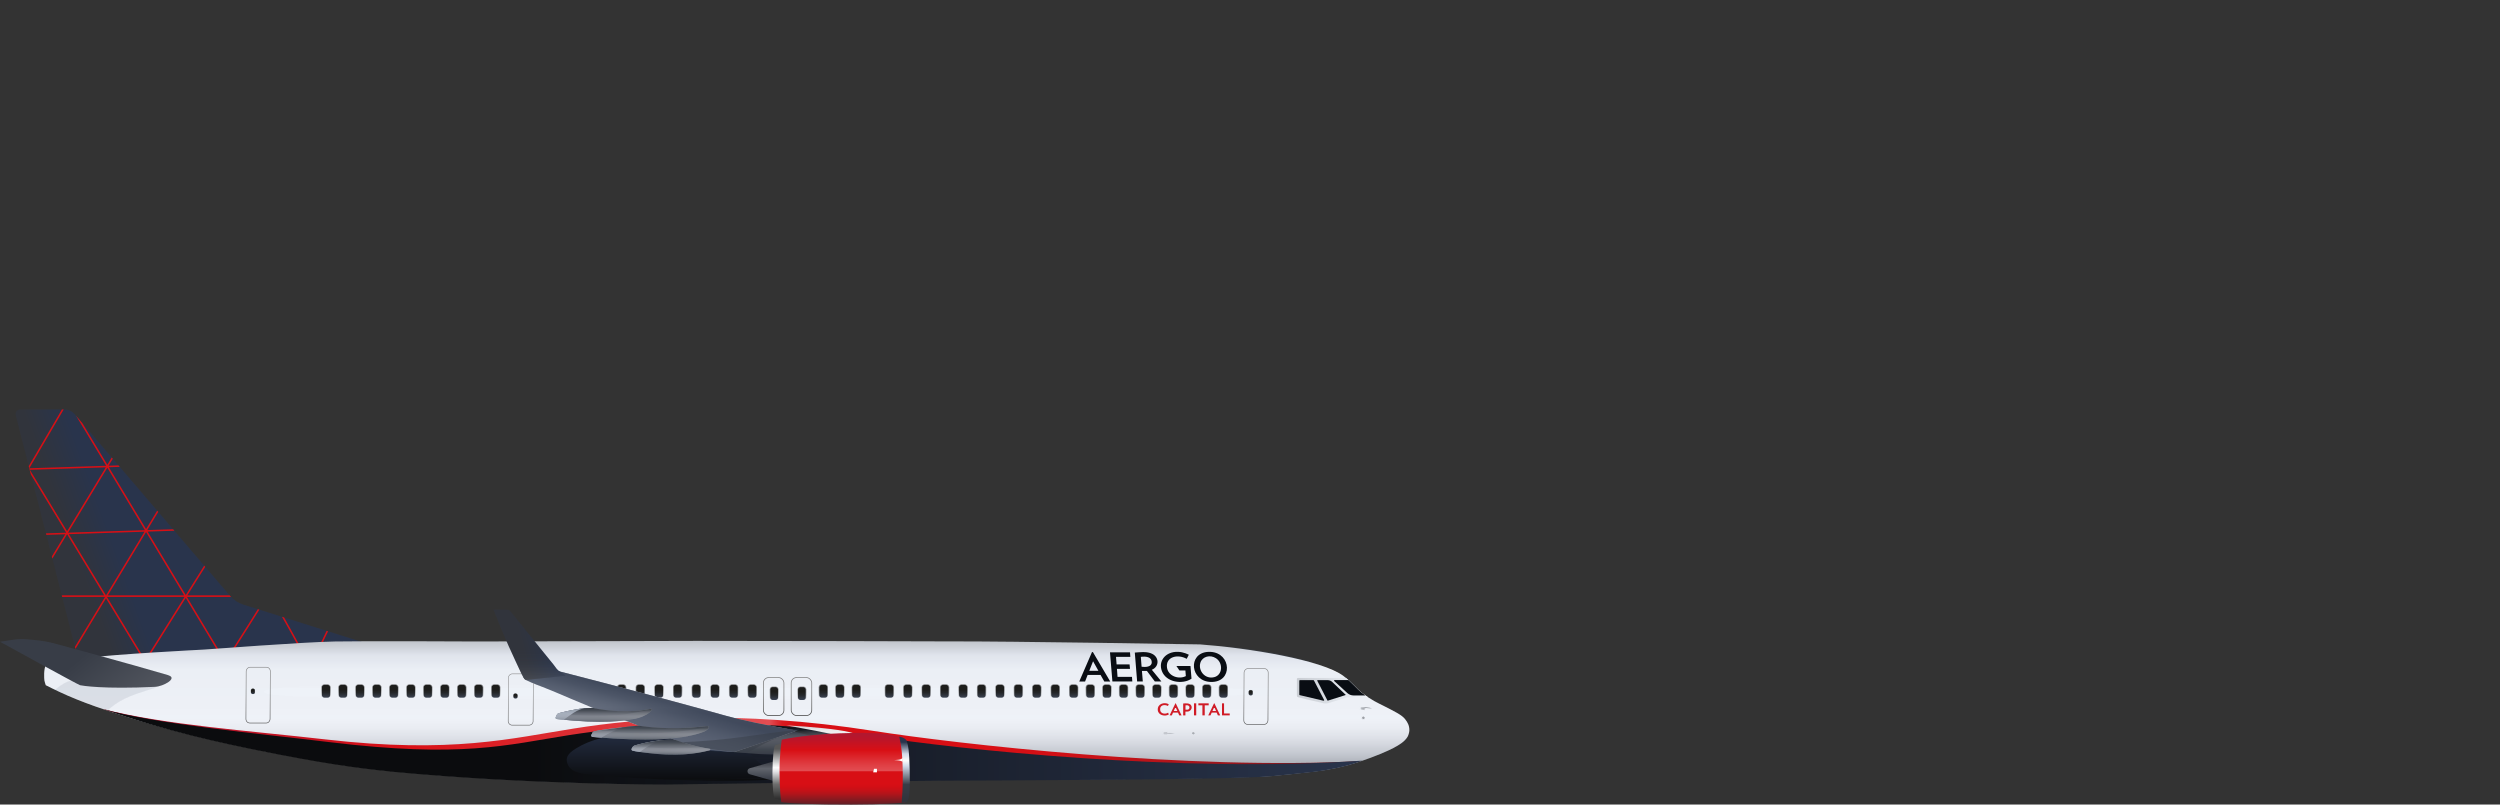<?xml version="1.0" encoding="UTF-8"?> <svg xmlns="http://www.w3.org/2000/svg" xmlns:xlink="http://www.w3.org/1999/xlink" viewBox="0 0 291.04 93.66"><rect x="0" y="0" width="291.04" height="93.66" fill="#333333" stroke="none"/><defs><style>.cls-1,.cls-2,.cls-3,.cls-4,.cls-5,.cls-6,.cls-7{fill:none;}.cls-8,.cls-9{fill:#d0daea;}.cls-8,.cls-10,.cls-11,.cls-12{opacity:.43;}.cls-13{fill:#3b4353;}.cls-14{fill:url(#radial-gradient-3);}.cls-15{fill:url(#radial-gradient-2);}.cls-16{fill:#d7d8d7;}.cls-17{opacity:.14;}.cls-17,.cls-18,.cls-19,.cls-20,.cls-21{mix-blend-mode:multiply;}.cls-22{fill:url(#linear-gradient-8);}.cls-23{fill:url(#linear-gradient-7);}.cls-24{fill:url(#linear-gradient-5);}.cls-25{fill:url(#linear-gradient-6);}.cls-26{fill:url(#linear-gradient-9);}.cls-27{fill:url(#linear-gradient-4);}.cls-28{fill:url(#linear-gradient-3);}.cls-29{fill:url(#linear-gradient-2);}.cls-30{fill:url(#radial-gradient);}.cls-31{fill:#d80f15;}.cls-32{fill:url(#linear-gradient);}.cls-18{opacity:.08;}.cls-18,.cls-33{fill:#75a8f2;}.cls-34{fill:#a6a8a9;}.cls-34,.cls-35{opacity:.5;}.cls-36{isolation:isolate;}.cls-19{fill:url(#linear-gradient-59);}.cls-37{clip-path:url(#clippath-1);}.cls-38{fill:url(#New_Gradient_Swatch_copy_3);}.cls-39{fill:#fff;}.cls-2{stroke:#d80f15;stroke-width:.18px;}.cls-2,.cls-3,.cls-4,.cls-5,.cls-6,.cls-7{stroke-miterlimit:10;}.cls-3{stroke:url(#linear-gradient-86);}.cls-3,.cls-4{stroke-width:.09px;}.cls-4{stroke:url(#linear-gradient-89);}.cls-40{fill:url(#linear-gradient-20);}.cls-40,.cls-41,.cls-42{opacity:.34;}.cls-10{fill:url(#New_Gradient_Swatch_copy_2);}.cls-43{fill:url(#linear-gradient-43);}.cls-44{fill:url(#linear-gradient-40);}.cls-45{fill:url(#linear-gradient-41);}.cls-46{fill:url(#linear-gradient-42);}.cls-47{fill:url(#linear-gradient-49);}.cls-48{fill:url(#linear-gradient-48);}.cls-49{fill:url(#linear-gradient-45);}.cls-50{fill:url(#linear-gradient-47);}.cls-51{fill:url(#linear-gradient-44);}.cls-52{fill:url(#linear-gradient-46);}.cls-53{fill:url(#linear-gradient-10);}.cls-54{fill:url(#linear-gradient-11);}.cls-55{fill:url(#linear-gradient-12);}.cls-56{fill:url(#linear-gradient-13);}.cls-57{fill:url(#linear-gradient-19);}.cls-58{fill:url(#linear-gradient-14);}.cls-59{fill:url(#linear-gradient-21);}.cls-60{fill:url(#linear-gradient-22);}.cls-61{fill:url(#linear-gradient-23);}.cls-62{fill:url(#linear-gradient-28);}.cls-63{fill:url(#linear-gradient-25);}.cls-64{fill:url(#linear-gradient-32);}.cls-65{fill:url(#linear-gradient-31);}.cls-66{fill:url(#linear-gradient-33);}.cls-67{fill:url(#linear-gradient-30);}.cls-68{fill:url(#linear-gradient-15);}.cls-69{fill:url(#linear-gradient-16);}.cls-70{fill:url(#linear-gradient-17);}.cls-71{fill:url(#linear-gradient-18);}.cls-72{fill:url(#linear-gradient-35);}.cls-73{fill:url(#linear-gradient-34);}.cls-74{fill:url(#linear-gradient-36);}.cls-75{fill:url(#linear-gradient-38);}.cls-76{fill:url(#linear-gradient-27);}.cls-77{fill:url(#linear-gradient-24);}.cls-78{fill:url(#linear-gradient-26);}.cls-79{fill:url(#linear-gradient-29);}.cls-80{fill:url(#linear-gradient-37);}.cls-81{fill:url(#linear-gradient-39);}.cls-82{fill:url(#linear-gradient-57);}.cls-83{fill:url(#linear-gradient-58);}.cls-84{fill:url(#linear-gradient-53);}.cls-85{fill:url(#linear-gradient-54);}.cls-86{fill:url(#linear-gradient-55);}.cls-87{fill:url(#linear-gradient-56);}.cls-88{fill:url(#linear-gradient-50);}.cls-89{fill:url(#linear-gradient-51);}.cls-90{fill:url(#linear-gradient-52);}.cls-91{fill:url(#linear-gradient-67);}.cls-92{fill:url(#linear-gradient-68);}.cls-93{fill:url(#linear-gradient-69);}.cls-94{fill:url(#linear-gradient-64);}.cls-95{fill:url(#linear-gradient-65);}.cls-96{fill:url(#linear-gradient-66);}.cls-97{fill:url(#linear-gradient-60);}.cls-98{fill:url(#linear-gradient-61);}.cls-99{fill:url(#linear-gradient-62);}.cls-100{fill:url(#linear-gradient-79);}.cls-101{fill:url(#linear-gradient-78);}.cls-102{fill:url(#linear-gradient-75);}.cls-103{fill:url(#linear-gradient-72);}.cls-104{fill:url(#linear-gradient-77);}.cls-105{fill:url(#linear-gradient-74);}.cls-106{fill:url(#linear-gradient-76);}.cls-107{fill:url(#linear-gradient-71);}.cls-108{fill:url(#linear-gradient-73);}.cls-109{fill:url(#linear-gradient-70);}.cls-110{fill:url(#linear-gradient-87);}.cls-111{fill:url(#linear-gradient-88);}.cls-112{fill:url(#linear-gradient-85);}.cls-113{fill:url(#linear-gradient-83);}.cls-114{fill:url(#linear-gradient-82);}.cls-115{fill:url(#linear-gradient-84);}.cls-116{fill:url(#linear-gradient-81);}.cls-117{fill:url(#linear-gradient-80);}.cls-118{fill:url(#linear-gradient-99);}.cls-119{fill:url(#linear-gradient-96);}.cls-120{fill:url(#linear-gradient-97);}.cls-121{fill:url(#linear-gradient-98);}.cls-122{fill:url(#linear-gradient-92);}.cls-123{fill:url(#linear-gradient-93);}.cls-124{fill:url(#linear-gradient-94);}.cls-125{fill:url(#linear-gradient-91);}.cls-126{fill:url(#linear-gradient-95);}.cls-127{fill:url(#linear-gradient-90);}.cls-41{fill:url(#linear-gradient-165);}.cls-42{fill:url(#linear-gradient-169);}.cls-128{fill:url(#linear-gradient-166);opacity:.37;}.cls-129{fill:url(#linear-gradient-177);opacity:.2;}.cls-5{stroke:url(#linear-gradient-63);}.cls-5,.cls-6{stroke-width:.07px;}.cls-130{opacity:.4;}.cls-131,.cls-21{opacity:.61;}.cls-132{opacity:.1;}.cls-20{opacity:.69;}.cls-20,.cls-133{fill:#29344c;}.cls-11{fill:url(#New_Gradient_Swatch_copy_2-2);}.cls-12{fill:url(#New_Gradient_Swatch_copy_2-3);}.cls-21{fill:url(#linear-gradient-168);}.cls-134{fill:url(#linear-gradient-159);}.cls-135{fill:url(#linear-gradient-160);}.cls-136{fill:url(#linear-gradient-161);}.cls-137{fill:url(#linear-gradient-158);}.cls-138{fill:url(#linear-gradient-155);}.cls-139{fill:url(#linear-gradient-164);}.cls-140{fill:url(#linear-gradient-167);}.cls-141{fill:url(#linear-gradient-162);}.cls-142{fill:url(#linear-gradient-175);}.cls-143{fill:url(#linear-gradient-174);}.cls-144{fill:url(#linear-gradient-173);}.cls-145{fill:url(#linear-gradient-172);}.cls-146{fill:url(#linear-gradient-171);}.cls-147{fill:url(#linear-gradient-170);}.cls-148{fill:url(#linear-gradient-179);}.cls-149{fill:url(#linear-gradient-178);}.cls-150{fill:url(#linear-gradient-176);}.cls-151{fill:url(#linear-gradient-145);}.cls-152{fill:url(#linear-gradient-144);}.cls-153{fill:url(#linear-gradient-148);}.cls-154{fill:url(#linear-gradient-150);}.cls-155{fill:url(#linear-gradient-156);}.cls-156{fill:url(#linear-gradient-152);}.cls-157{fill:url(#linear-gradient-154);}.cls-158{fill:url(#linear-gradient-153);}.cls-159{fill:url(#linear-gradient-151);}.cls-160{fill:url(#linear-gradient-157);}.cls-161{fill:url(#linear-gradient-149);}.cls-162{fill:url(#linear-gradient-141);}.cls-163{fill:url(#linear-gradient-140);}.cls-164{fill:url(#linear-gradient-147);}.cls-165{fill:url(#linear-gradient-146);}.cls-166{fill:url(#linear-gradient-143);}.cls-167{fill:url(#linear-gradient-142);}.cls-168{fill:url(#linear-gradient-107);}.cls-169{fill:url(#linear-gradient-108);}.cls-170{fill:url(#linear-gradient-109);}.cls-171{fill:url(#linear-gradient-105);}.cls-172{fill:url(#linear-gradient-106);}.cls-173{fill:url(#linear-gradient-104);}.cls-174{fill:url(#linear-gradient-103);}.cls-175{fill:url(#linear-gradient-102);}.cls-176{fill:url(#linear-gradient-101);}.cls-177{fill:url(#linear-gradient-100);}.cls-178{fill:url(#linear-gradient-124);}.cls-179{fill:url(#linear-gradient-125);}.cls-180{fill:url(#linear-gradient-123);}.cls-181{fill:url(#linear-gradient-129);}.cls-182{fill:url(#linear-gradient-122);}.cls-183{fill:url(#linear-gradient-126);}.cls-184{fill:url(#linear-gradient-121);}.cls-185{fill:url(#linear-gradient-181);}.cls-186{fill:url(#linear-gradient-182);}.cls-187{fill:url(#linear-gradient-180);}.cls-188{fill:url(#linear-gradient-116);}.cls-189{fill:url(#linear-gradient-117);}.cls-190{fill:url(#linear-gradient-115);}.cls-191{fill:url(#linear-gradient-110);}.cls-192{fill:url(#linear-gradient-114);}.cls-193{fill:url(#linear-gradient-113);}.cls-194{fill:url(#linear-gradient-118);}.cls-195{fill:url(#linear-gradient-112);}.cls-196{fill:url(#linear-gradient-111);}.cls-197{fill:url(#linear-gradient-133);}.cls-198{fill:url(#linear-gradient-139);}.cls-199{fill:url(#linear-gradient-138);}.cls-200{fill:url(#linear-gradient-136);}.cls-201{fill:url(#linear-gradient-135);}.cls-202{fill:url(#linear-gradient-134);}.cls-203{fill:url(#linear-gradient-137);}.cls-204{fill:url(#linear-gradient-132);}.cls-205{fill:url(#linear-gradient-131);}.cls-206{fill:url(#linear-gradient-130);}.cls-207{fill:url(#linear-gradient-128);}.cls-208{fill:url(#linear-gradient-127);}.cls-209{fill:url(#linear-gradient-119);}.cls-6{stroke:url(#linear-gradient-163);}.cls-210{fill:url(#New_Gradient_Swatch_copy);}.cls-211{fill:#383d47;}.cls-7{stroke:url(#linear-gradient-120);stroke-width:.06px;}.cls-212{clip-path:url(#clippath);}</style><linearGradient id="linear-gradient" x1="36.86" y1="56.41" x2="5.69" y2="67.75" gradientUnits="userSpaceOnUse"><stop offset="0" stop-color="#29344c"></stop><stop offset=".54" stop-color="#29344c"></stop><stop offset=".74" stop-color="#29344c"></stop><stop offset=".88" stop-color="#31343c"></stop></linearGradient><clipPath id="clippath"><path class="cls-1" d="M8.7,48.23c-.3-.36-.74-.56-1.2-.56H2.33c-.34,0-.58.34-.5.67l7.55,29.54,34.33-2.65-15.37-4.84c-.61-.19-1.16-.56-1.58-1.05l-18.06-21.12Z"></path></clipPath><linearGradient id="linear-gradient-2" x1="70.64" y1="90.58" x2="72.49" y2="90.58" gradientUnits="userSpaceOnUse"><stop offset="0" stop-color="#29344c"></stop><stop offset=".66" stop-color="#0b0c0e"></stop></linearGradient><linearGradient id="linear-gradient-3" x1="-2394.11" y1="88.85" x2="-2393.27" y2="88.85" gradientTransform="translate(-2339.61) rotate(-180) scale(1 -1)" gradientUnits="userSpaceOnUse"><stop offset=".02" stop-color="#a1a2a3"></stop><stop offset="1" stop-color="#c8c8c9"></stop></linearGradient><linearGradient id="linear-gradient-4" x1="-2394.11" y1="88.64" x2="-2393.27" y2="88.64" gradientTransform="translate(-2339.61) rotate(-180) scale(1 -1)" gradientUnits="userSpaceOnUse"><stop offset=".02" stop-color="#a1a2a3"></stop><stop offset=".31" stop-color="#c8c8c9"></stop><stop offset=".87" stop-color="#d7d8d7"></stop></linearGradient><linearGradient id="linear-gradient-5" x1="-2412.4" y1="308.66" x2="-2411.63" y2="308.66" gradientTransform="translate(2499.97 516.2) scale(1 -1.43)" gradientUnits="userSpaceOnUse"><stop offset="0" stop-color="#e5e5e5"></stop><stop offset=".46" stop-color="#b9b8b8"></stop><stop offset=".82" stop-color="#d1d1d1"></stop><stop offset=".99" stop-color="#fff"></stop></linearGradient><linearGradient id="linear-gradient-6" x1="-2438.51" y1="53.75" x2="-2437.82" y2="53.75" gradientTransform="translate(-2322.61 -24.16) rotate(-178.93) scale(1 -1)" gradientUnits="userSpaceOnUse"><stop offset=".23" stop-color="#fff"></stop><stop offset=".76" stop-color="#f5f5f5"></stop></linearGradient><linearGradient id="linear-gradient-7" x1="114.2" y1="75.42" x2="113.89" y2="74.86" gradientTransform="matrix(1,0,0,1,0,0)" xlink:href="#linear-gradient-6"></linearGradient><linearGradient id="linear-gradient-8" x1="109.88" y1="88.39" x2="111.73" y2="88.39" xlink:href="#linear-gradient-2"></linearGradient><linearGradient id="linear-gradient-9" x1="44.48" y1="88.79" x2="45.58" y2="88.79" xlink:href="#linear-gradient-2"></linearGradient><linearGradient id="linear-gradient-10" x1="-2391.79" y1="54.77" x2="-2390.02" y2="54.77" xlink:href="#linear-gradient-6"></linearGradient><linearGradient id="linear-gradient-11" x1="67.06" y1="75.73" x2="66.6" y2="74.89" gradientTransform="matrix(1,0,0,1,0,0)" xlink:href="#linear-gradient-6"></linearGradient><linearGradient id="linear-gradient-12" x1="84.6" y1="74.62" x2="84.6" y2="91.3" gradientUnits="userSpaceOnUse"><stop offset="0" stop-color="#c7c7c7"></stop><stop offset=".04" stop-color="#d4d4d5"></stop><stop offset=".1" stop-color="#e9e9ec"></stop><stop offset=".2" stop-color="#f5f5f5"></stop><stop offset=".45" stop-color="#f7f6f6"></stop><stop offset=".54" stop-color="#f9f8f8"></stop><stop offset=".61" stop-color="#f3f2f2"></stop><stop offset=".69" stop-color="#e4e3e4"></stop><stop offset=".79" stop-color="#cacacc"></stop><stop offset=".83" stop-color="#bcbcbe"></stop><stop offset=".94" stop-color="#919497"></stop><stop offset="1" stop-color="#808588"></stop></linearGradient><linearGradient id="linear-gradient-13" x1="6.22" y1="75.16" x2="6.22" y2="89.93" gradientUnits="userSpaceOnUse"><stop offset="0" stop-color="#e9e9ec"></stop><stop offset=".54" stop-color="#f9f8f8"></stop><stop offset=".74" stop-color="#bcbcbe"></stop><stop offset=".89" stop-color="#96999c"></stop><stop offset="1" stop-color="#808588"></stop></linearGradient><linearGradient id="linear-gradient-14" x1="5.98" y1="75.16" x2="5.98" y2="89.93" xlink:href="#linear-gradient-13"></linearGradient><linearGradient id="linear-gradient-15" x1="4.61" y1="79.58" x2="6.56" y2="79.58" xlink:href="#linear-gradient-2"></linearGradient><linearGradient id="linear-gradient-16" x1="6.3" y1="75.16" x2="6.3" y2="89.93" xlink:href="#linear-gradient-13"></linearGradient><linearGradient id="linear-gradient-17" x1="6.11" y1="75.16" x2="6.11" y2="89.93" xlink:href="#linear-gradient-13"></linearGradient><linearGradient id="linear-gradient-18" x1="-2435.33" y1="86.64" x2="-2435.04" y2="86.64" xlink:href="#linear-gradient-4"></linearGradient><linearGradient id="linear-gradient-19" x1="-2435.33" y1="86.57" x2="-2435.04" y2="86.57" xlink:href="#linear-gradient-4"></linearGradient><linearGradient id="linear-gradient-20" x1="-2428.05" y1="79.64" x2="-2428.05" y2="81.5" gradientTransform="translate(-2339.61) rotate(-180) scale(1 -1)" gradientUnits="userSpaceOnUse"><stop offset="0" stop-color="#fff" stop-opacity="0"></stop><stop offset=".5" stop-color="#fff"></stop><stop offset=".63" stop-color="#fff" stop-opacity=".74"></stop><stop offset=".89" stop-color="#fff" stop-opacity=".21"></stop><stop offset="1" stop-color="#fff" stop-opacity="0"></stop></linearGradient><linearGradient id="linear-gradient-21" x1="130.34" y1="90.11" x2="132.19" y2="90.11" xlink:href="#linear-gradient-2"></linearGradient><radialGradient id="radial-gradient" cx="-2498.33" cy="83.57" fx="-2498.33" fy="83.57" r=".2" gradientTransform="translate(-2339.61) rotate(-180) scale(1 -1)" gradientUnits="userSpaceOnUse"><stop offset="0" stop-color="#4d4d4d"></stop><stop offset=".22" stop-color="#646464"></stop><stop offset=".47" stop-color="#787878"></stop><stop offset=".64" stop-color="gray"></stop><stop offset="1" stop-color="#d1d1d1"></stop></radialGradient><linearGradient id="linear-gradient-22" x1="-2498.46" y1="82.47" x2="-2497.99" y2="82.47" gradientTransform="translate(-2339.61) rotate(-180) scale(1 -1)" gradientUnits="userSpaceOnUse"><stop offset="0" stop-color="#7c7b7b"></stop><stop offset=".65" stop-color="gray"></stop><stop offset="1" stop-color="#d1d1d1"></stop></linearGradient><linearGradient id="linear-gradient-23" x1="158.85" y1="82.61" x2="158.38" y2="82.34" gradientUnits="userSpaceOnUse"><stop offset="0" stop-color="gray"></stop><stop offset=".37" stop-color="gray"></stop><stop offset="1" stop-color="#fff"></stop></linearGradient><linearGradient id="linear-gradient-24" x1="-2499.35" y1="82.4" x2="-2498.06" y2="82.4" gradientTransform="translate(-2339.61) rotate(-180) scale(1 -1)" gradientUnits="userSpaceOnUse"><stop offset="0" stop-color="#a8a8a8"></stop><stop offset=".15" stop-color="#9b9b9b"></stop><stop offset=".44" stop-color="#878787"></stop><stop offset=".64" stop-color="gray"></stop><stop offset="1" stop-color="#d1d1d1"></stop></linearGradient><linearGradient id="linear-gradient-25" x1="159.59" y1="82.74" x2="158.6" y2="82.17" gradientUnits="userSpaceOnUse"><stop offset="0" stop-color="gray" stop-opacity=".1"></stop><stop offset=".37" stop-color="gray" stop-opacity=".1"></stop><stop offset="1" stop-color="#fff" stop-opacity=".1"></stop></linearGradient><linearGradient id="linear-gradient-26" x1="-2497.93" y1="82.3" x2="-2497.89" y2="82.28" gradientTransform="translate(-2339.61) rotate(-180) scale(1 -1)" xlink:href="#linear-gradient-25"></linearGradient><linearGradient id="linear-gradient-27" x1="158.34" y1="82.29" x2="158.28" y2="82.29" gradientTransform="matrix(1,0,0,1,0,0)" xlink:href="#linear-gradient-24"></linearGradient><linearGradient id="linear-gradient-28" x1="-2498.48" y1="82.69" x2="-2498.45" y2="82.68" gradientTransform="translate(-2339.61) rotate(-180) scale(1 -1)" xlink:href="#linear-gradient-25"></linearGradient><linearGradient id="linear-gradient-29" x1="158.87" y1="82.68" x2="158.82" y2="82.68" gradientTransform="matrix(1,0,0,1,0,0)" xlink:href="#linear-gradient-24"></linearGradient><linearGradient id="linear-gradient-30" x1="-2497.94" y1="82.64" x2="-2497.88" y2="82.61" gradientTransform="translate(-2339.61) rotate(-180) scale(1 -1)" xlink:href="#linear-gradient-25"></linearGradient><linearGradient id="linear-gradient-31" x1="158.32" y1="82.62" x2="158.28" y2="82.62" gradientTransform="matrix(1,0,0,1,0,0)" xlink:href="#linear-gradient-24"></linearGradient><radialGradient id="radial-gradient-2" cx="-2498.33" fx="-2498.33" r=".2" xlink:href="#radial-gradient"></radialGradient><linearGradient id="linear-gradient-32" x1="-2498.47" x2="-2497.99" xlink:href="#linear-gradient-22"></linearGradient><linearGradient id="linear-gradient-33" x1="158.85" y1="82.61" x2="158.38" y2="82.34" xlink:href="#linear-gradient-23"></linearGradient><linearGradient id="linear-gradient-34" x1="-2499.35" y1="82.4" x2="-2498.06" y2="82.4" xlink:href="#linear-gradient-24"></linearGradient><linearGradient id="linear-gradient-35" x1="159.59" y1="82.74" x2="158.6" xlink:href="#linear-gradient-25"></linearGradient><linearGradient id="linear-gradient-36" x1="-2497.94" y1="82.3" x2="-2497.89" y2="82.28" gradientTransform="translate(-2339.61) rotate(-180) scale(1 -1)" xlink:href="#linear-gradient-25"></linearGradient><linearGradient id="linear-gradient-37" x1="158.34" y1="82.29" x2="158.28" y2="82.29" gradientTransform="matrix(1,0,0,1,0,0)" xlink:href="#linear-gradient-24"></linearGradient><linearGradient id="linear-gradient-38" x1="-2498.48" y1="82.69" x2="-2498.45" y2="82.68" gradientTransform="translate(-2339.61) rotate(-180) scale(1 -1)" xlink:href="#linear-gradient-25"></linearGradient><linearGradient id="linear-gradient-39" x1="158.88" y1="82.68" x2="158.82" y2="82.68" gradientTransform="matrix(1,0,0,1,0,0)" xlink:href="#linear-gradient-24"></linearGradient><linearGradient id="linear-gradient-40" x1="-2497.94" y1="82.64" x2="-2497.89" y2="82.61" gradientTransform="translate(-2339.61) rotate(-180) scale(1 -1)" xlink:href="#linear-gradient-25"></linearGradient><linearGradient id="linear-gradient-41" x1="158.33" y1="82.62" x2="158.28" y2="82.62" gradientTransform="matrix(1,0,0,1,0,0)" xlink:href="#linear-gradient-24"></linearGradient><linearGradient id="linear-gradient-42" x1="-2475.48" y1="85.36" x2="-2475.02" y2="85.36" gradientTransform="translate(-2339.61) rotate(-180) scale(1 -1)" gradientUnits="userSpaceOnUse"><stop offset="0" stop-color="#8d8d8d"></stop><stop offset=".21" stop-color="#878787"></stop><stop offset=".65" stop-color="gray"></stop><stop offset="1" stop-color="#d1d1d1"></stop></linearGradient><linearGradient id="linear-gradient-43" x1="135.86" y1="85.49" x2="135.42" y2="85.24" xlink:href="#linear-gradient-23"></linearGradient><linearGradient id="linear-gradient-44" x1="-2475.09" y1="85.38" x2="-2476.38" y2="85.38" xlink:href="#linear-gradient-24"></linearGradient><linearGradient id="linear-gradient-45" x1="136.76" y1="85.38" x2="135.48" y2="85.38" xlink:href="#linear-gradient-25"></linearGradient><linearGradient id="linear-gradient-46" x1="-2474.98" y1="85.19" x2="-2474.94" y2="85.16" gradientTransform="translate(-2339.61) rotate(-180) scale(1 -1)" xlink:href="#linear-gradient-25"></linearGradient><linearGradient id="linear-gradient-47" x1="135.38" y1="85.18" x2="135.32" y2="85.18" gradientTransform="matrix(1,0,0,1,0,0)" xlink:href="#linear-gradient-24"></linearGradient><linearGradient id="linear-gradient-48" x1="-2475.52" y1="85.54" x2="-2475.49" y2="85.52" gradientTransform="translate(-2339.61) rotate(-180) scale(1 -1)" xlink:href="#linear-gradient-25"></linearGradient><linearGradient id="linear-gradient-49" x1="135.91" y1="85.53" x2="135.86" y2="85.53" gradientTransform="matrix(1,0,0,1,0,0)" xlink:href="#linear-gradient-24"></linearGradient><linearGradient id="linear-gradient-50" x1="-2474.98" y1="85.53" x2="-2474.93" y2="85.5" gradientTransform="translate(-2339.61) rotate(-180) scale(1 -1)" xlink:href="#linear-gradient-25"></linearGradient><linearGradient id="linear-gradient-51" x1="135.37" y1="85.51" x2="135.32" y2="85.51" gradientTransform="matrix(1,0,0,1,0,0)" xlink:href="#linear-gradient-24"></linearGradient><linearGradient id="linear-gradient-52" x1="-823.41" y1="85.2" x2="-823.38" y2="85.18" gradientTransform="translate(959.29)" xlink:href="#linear-gradient-25"></linearGradient><linearGradient id="linear-gradient-53" x1="135.85" y1="85.19" x2="135.91" y2="85.19" gradientTransform="matrix(1,0,0,1,0,0)" xlink:href="#linear-gradient-24"></linearGradient><radialGradient id="radial-gradient-3" cx="-2478.53" cy="85.37" fx="-2478.53" fy="85.37" r=".15" gradientTransform="translate(-2339.61) rotate(-180) scale(1 -1)" gradientUnits="userSpaceOnUse"><stop offset=".55" stop-color="#4d4d4d"></stop><stop offset=".67" stop-color="#646464"></stop><stop offset=".81" stop-color="#787878"></stop><stop offset=".9" stop-color="gray"></stop><stop offset="1" stop-color="#d1d1d1"></stop></radialGradient><linearGradient id="linear-gradient-54" x1="-2478.53" y1="85.43" x2="-2478.53" y2="85.23" gradientTransform="translate(-2339.61) rotate(-180) scale(1 -1)" gradientUnits="userSpaceOnUse"><stop offset="0" stop-color="#4d4d4d"></stop><stop offset=".29" stop-color="#505050"></stop><stop offset=".56" stop-color="#5b5b5b"></stop><stop offset=".82" stop-color="#6e6e6e"></stop><stop offset="1" stop-color="gray"></stop></linearGradient><clipPath id="clippath-1"><path class="cls-1" d="M163.6,83.75c-.39-.52-1.24-.92-2.59-1.61-.55-.28-1.31-.6-2.5-1.51-.57-.44-1.17-1.22-2.09-1.92-2.45-1.89-11.21-3.29-16.71-3.69,0,0-22.19-.38-29.3-.35,0,0-22.25-.07-29.34-.06-6.99.02-25.52.07-25.52.07,0,0-12.93-.07-16.56,0-3.81.07-14.51.9-15.22.94-.7.04-10.42.53-13.94,1-1.07.14-2.82.3-4.46.72-.31.53-.23,1.7-.2,1.88.04.19.09.37.16.55.4.22.9.45,1.49.73,1.04.48,2,.89,3.1,1.3.61.23,1.36.52,2.01.74,5.15,1.7,11.12,3.32,16.22,4.37,7.45,1.54,12.48,2.35,16.43,2.76,11.8,1.21,24.23,1.56,32.41,1.6,4.57.02,18.13-.44,18.13-.44l21.31-.03c3.12,0,28.6-.16,31.71-.46,1.62-.16,3.4-.34,4.93-.52,1.76-.2,3.49-.58,5.18-1.14,1.85-.61,3.44-1.24,4.03-1.7.45-.35,1.31-.63,1.58-1.22.09-.19.13-.39.14-.59.02-.59-.15-1.09-.4-1.41Z"></path></clipPath><linearGradient id="linear-gradient-55" x1="-2490.59" y1="80.4" x2="-2500.37" y2="80.4" gradientTransform="translate(-2339.61) rotate(-180) scale(1 -1)" gradientUnits="userSpaceOnUse"><stop offset="0" stop-color="#d1d1d1"></stop><stop offset=".56" stop-color="#ececec"></stop><stop offset=".99" stop-color="#fff"></stop></linearGradient><linearGradient id="linear-gradient-56" x1="158.47" y1="86.28" x2="11.93" y2="86.28" gradientUnits="userSpaceOnUse"><stop offset="0" stop-color="#621f26"></stop><stop offset=".02" stop-color="#6b1d24"></stop><stop offset=".15" stop-color="#b2141a"></stop><stop offset=".2" stop-color="#c61117"></stop><stop offset=".25" stop-color="#d30f15"></stop><stop offset=".29" stop-color="#d80f15"></stop><stop offset=".45" stop-color="#d80f15"></stop><stop offset=".46" stop-color="#d91a20"></stop><stop offset=".47" stop-color="#e24d52"></stop><stop offset=".57" stop-color="#df3b40"></stop><stop offset=".76" stop-color="#d80f15"></stop><stop offset=".91" stop-color="#bb1529"></stop><stop offset="1" stop-color="#b01831"></stop></linearGradient><linearGradient id="linear-gradient-57" x1="158.61" y1="86.93" x2="11.95" y2="86.93" xlink:href="#linear-gradient-2"></linearGradient><linearGradient id="linear-gradient-58" x1="84.2" y1="84.28" x2="84.2" y2="90.89" gradientUnits="userSpaceOnUse"><stop offset="0" stop-color="#29344c"></stop><stop offset="1" stop-color="#0b0c0e"></stop></linearGradient><linearGradient id="linear-gradient-59" x1="96.2" y1="84.28" x2="96.2" y2="90.89" xlink:href="#linear-gradient-12"></linearGradient><linearGradient id="linear-gradient-60" x1="81.54" y1="84.28" x2="81.54" y2="90.89" xlink:href="#linear-gradient-58"></linearGradient><linearGradient id="linear-gradient-61" x1="-2369.05" y1="80.81" x2="-2369.05" y2="80.19" gradientTransform="translate(2398.49 160.99) scale(1 -1)" gradientUnits="userSpaceOnUse"><stop offset="0" stop-color="#1d1d1b" stop-opacity="0"></stop><stop offset=".02" stop-color="#1d1d1b" stop-opacity=".04"></stop><stop offset=".39" stop-color="#1d1d1b" stop-opacity=".75"></stop><stop offset=".63" stop-color="#1d1d1b"></stop></linearGradient><linearGradient id="linear-gradient-62" x1="29.44" y1="80.83" x2="29.44" y2="80.16" gradientUnits="userSpaceOnUse"><stop offset="0" stop-color="gray" stop-opacity="0"></stop><stop offset=".07" stop-color="gray" stop-opacity=".16"></stop><stop offset=".25" stop-color="gray" stop-opacity=".52"></stop><stop offset=".42" stop-color="gray" stop-opacity=".78"></stop><stop offset=".55" stop-color="gray" stop-opacity=".94"></stop><stop offset=".64" stop-color="gray"></stop></linearGradient><linearGradient id="linear-gradient-63" x1="30.04" y1="84.21" x2="30.04" y2="77.65" gradientUnits="userSpaceOnUse"><stop offset="0" stop-color="#4d4d4d"></stop><stop offset=".22" stop-color="#646464"></stop><stop offset=".47" stop-color="#787878"></stop><stop offset=".64" stop-color="gray"></stop></linearGradient><linearGradient id="linear-gradient-64" x1="-2422.84" y1="81.23" x2="-2422.84" y2="79.74" gradientTransform="translate(2506.07 160.96) scale(1 -1)" xlink:href="#linear-gradient-61"></linearGradient><linearGradient id="linear-gradient-65" x1="83.23" y1="81.29" x2="83.23" y2="79.67" xlink:href="#linear-gradient-62"></linearGradient><linearGradient id="linear-gradient-66" x1="-2420.67" y1="81.23" x2="-2420.67" y2="79.74" gradientTransform="translate(2501.73 160.96) scale(1 -1)" xlink:href="#linear-gradient-61"></linearGradient><linearGradient id="linear-gradient-67" x1="81.06" y1="81.29" x2="81.06" y2="79.67" xlink:href="#linear-gradient-62"></linearGradient><linearGradient id="linear-gradient-68" x1="-2418.5" y1="81.23" x2="-2418.5" y2="79.74" gradientTransform="translate(2497.38 160.96) scale(1 -1)" xlink:href="#linear-gradient-61"></linearGradient><linearGradient id="linear-gradient-69" x1="78.89" y1="81.29" x2="78.89" y2="79.67" xlink:href="#linear-gradient-62"></linearGradient><linearGradient id="linear-gradient-70" x1="-2416.33" y1="81.23" x2="-2416.33" y2="79.74" gradientTransform="translate(2493.04 160.96) scale(1 -1)" xlink:href="#linear-gradient-61"></linearGradient><linearGradient id="linear-gradient-71" x1="76.72" y1="81.29" x2="76.72" y2="79.67" xlink:href="#linear-gradient-62"></linearGradient><linearGradient id="linear-gradient-72" x1="-2414.15" y1="81.23" x2="-2414.15" y2="79.74" gradientTransform="translate(2488.7 160.96) scale(1 -1)" xlink:href="#linear-gradient-61"></linearGradient><linearGradient id="linear-gradient-73" x1="74.54" y1="81.29" x2="74.54" y2="79.67" xlink:href="#linear-gradient-62"></linearGradient><linearGradient id="linear-gradient-74" x1="-2411.98" y1="81.23" x2="-2411.98" y2="79.74" gradientTransform="translate(2484.35 160.96) scale(1 -1)" xlink:href="#linear-gradient-61"></linearGradient><linearGradient id="linear-gradient-75" x1="72.37" y1="81.29" x2="72.37" y2="79.67" xlink:href="#linear-gradient-62"></linearGradient><linearGradient id="linear-gradient-76" x1="-2409.81" y1="81.23" x2="-2409.81" y2="79.74" gradientTransform="translate(2480.01 160.96) scale(1 -1)" xlink:href="#linear-gradient-61"></linearGradient><linearGradient id="linear-gradient-77" x1="70.2" y1="81.29" x2="70.2" y2="79.67" xlink:href="#linear-gradient-62"></linearGradient><linearGradient id="linear-gradient-78" x1="-2407.64" y1="81.23" x2="-2407.64" y2="79.74" gradientTransform="translate(2475.67 160.96) scale(1 -1)" xlink:href="#linear-gradient-61"></linearGradient><linearGradient id="linear-gradient-79" x1="68.03" y1="81.29" x2="68.03" y2="79.67" xlink:href="#linear-gradient-62"></linearGradient><linearGradient id="linear-gradient-80" x1="-2427.18" y1="81.23" x2="-2427.18" y2="79.74" gradientTransform="translate(2514.76 160.96) scale(1 -1)" xlink:href="#linear-gradient-61"></linearGradient><linearGradient id="linear-gradient-81" x1="87.57" y1="81.29" x2="87.57" y2="79.67" xlink:href="#linear-gradient-62"></linearGradient><linearGradient id="linear-gradient-82" x1="-2425.01" y1="81.23" x2="-2425.01" y2="79.74" gradientTransform="translate(2510.41 160.96) scale(1 -1)" xlink:href="#linear-gradient-61"></linearGradient><linearGradient id="linear-gradient-83" x1="85.4" y1="81.29" x2="85.4" y2="79.67" xlink:href="#linear-gradient-62"></linearGradient><linearGradient id="linear-gradient-84" x1="-2429.73" y1="81.49" x2="-2429.73" y2="79.99" gradientTransform="translate(2519.85 161.48) scale(1 -1)" xlink:href="#linear-gradient-61"></linearGradient><linearGradient id="linear-gradient-85" x1="90.12" y1="81.55" x2="90.12" y2="79.93" xlink:href="#linear-gradient-62"></linearGradient><linearGradient id="linear-gradient-86" x1="90.07" y1="83.35" x2="90.07" y2="78.84" xlink:href="#linear-gradient-63"></linearGradient><linearGradient id="linear-gradient-87" x1="-2432.97" y1="81.49" x2="-2432.97" y2="79.99" gradientTransform="translate(2526.33 161.48) scale(1 -1)" xlink:href="#linear-gradient-61"></linearGradient><linearGradient id="linear-gradient-88" x1="93.36" y1="81.55" x2="93.36" y2="79.93" xlink:href="#linear-gradient-62"></linearGradient><linearGradient id="linear-gradient-89" x1="93.31" y1="83.35" x2="93.31" y2="78.84" xlink:href="#linear-gradient-63"></linearGradient><linearGradient id="linear-gradient-90" x1="-2435.46" y1="81.23" x2="-2435.46" y2="79.74" gradientTransform="translate(2531.31 160.96) scale(1 -1)" xlink:href="#linear-gradient-61"></linearGradient><linearGradient id="linear-gradient-91" x1="95.85" y1="81.29" x2="95.85" y2="79.67" xlink:href="#linear-gradient-62"></linearGradient><linearGradient id="linear-gradient-92" x1="-2439.3" y1="81.23" x2="-2439.3" y2="79.74" gradientTransform="translate(2538.99 160.96) scale(1 -1)" xlink:href="#linear-gradient-61"></linearGradient><linearGradient id="linear-gradient-93" x1="99.69" y1="81.29" x2="99.69" y2="79.67" xlink:href="#linear-gradient-62"></linearGradient><linearGradient id="linear-gradient-94" x1="-2437.38" y1="81.23" x2="-2437.38" y2="79.74" gradientTransform="translate(2535.15 160.96) scale(1 -1)" xlink:href="#linear-gradient-61"></linearGradient><linearGradient id="linear-gradient-95" x1="97.77" y1="81.29" x2="97.77" y2="79.67" xlink:href="#linear-gradient-62"></linearGradient><linearGradient id="linear-gradient-96" x1="-2393.37" y1="81.23" x2="-2393.37" y2="79.74" gradientTransform="translate(2447.12 160.96) scale(1 -1)" xlink:href="#linear-gradient-61"></linearGradient><linearGradient id="linear-gradient-97" x1="53.76" y1="81.29" x2="53.76" y2="79.67" xlink:href="#linear-gradient-62"></linearGradient><linearGradient id="linear-gradient-98" x1="-2391.39" y1="81.23" x2="-2391.39" y2="79.74" gradientTransform="translate(2443.17 160.96) scale(1 -1)" xlink:href="#linear-gradient-61"></linearGradient><linearGradient id="linear-gradient-99" x1="51.78" y1="81.29" x2="51.78" y2="79.67" xlink:href="#linear-gradient-62"></linearGradient><linearGradient id="linear-gradient-100" x1="-2389.41" y1="81.23" x2="-2389.41" y2="79.74" gradientTransform="translate(2439.22 160.96) scale(1 -1)" xlink:href="#linear-gradient-61"></linearGradient><linearGradient id="linear-gradient-101" x1="49.8" y1="81.29" x2="49.8" y2="79.67" xlink:href="#linear-gradient-62"></linearGradient><linearGradient id="linear-gradient-102" x1="-2387.44" y1="81.23" x2="-2387.44" y2="79.74" gradientTransform="translate(2435.27 160.96) scale(1 -1)" xlink:href="#linear-gradient-61"></linearGradient><linearGradient id="linear-gradient-103" x1="47.83" y1="81.29" x2="47.83" y2="79.67" xlink:href="#linear-gradient-62"></linearGradient><linearGradient id="linear-gradient-104" x1="-2385.46" y1="81.23" x2="-2385.46" y2="79.74" gradientTransform="translate(2431.31 160.96) scale(1 -1)" xlink:href="#linear-gradient-61"></linearGradient><linearGradient id="linear-gradient-105" x1="45.85" y1="81.29" x2="45.85" y2="79.67" xlink:href="#linear-gradient-62"></linearGradient><linearGradient id="linear-gradient-106" x1="-2383.49" y1="81.23" x2="-2383.49" y2="79.74" gradientTransform="translate(2427.36 160.96) scale(1 -1)" xlink:href="#linear-gradient-61"></linearGradient><linearGradient id="linear-gradient-107" x1="43.88" y1="81.29" x2="43.88" y2="79.67" xlink:href="#linear-gradient-62"></linearGradient><linearGradient id="linear-gradient-108" x1="-2381.51" y1="81.23" x2="-2381.51" y2="79.74" gradientTransform="translate(2423.41 160.96) scale(1 -1)" xlink:href="#linear-gradient-61"></linearGradient><linearGradient id="linear-gradient-109" x1="41.9" y1="81.29" x2="41.9" y2="79.67" xlink:href="#linear-gradient-62"></linearGradient><linearGradient id="linear-gradient-110" x1="-2379.53" y1="81.23" x2="-2379.53" y2="79.74" gradientTransform="translate(2419.46 160.96) scale(1 -1)" xlink:href="#linear-gradient-61"></linearGradient><linearGradient id="linear-gradient-111" x1="39.92" y1="81.29" x2="39.92" y2="79.67" xlink:href="#linear-gradient-62"></linearGradient><linearGradient id="linear-gradient-112" x1="-2377.56" y1="81.23" x2="-2377.56" y2="79.74" gradientTransform="translate(2415.51 160.96) scale(1 -1)" xlink:href="#linear-gradient-61"></linearGradient><linearGradient id="linear-gradient-113" x1="37.95" y1="81.29" x2="37.95" y2="79.67" xlink:href="#linear-gradient-62"></linearGradient><linearGradient id="linear-gradient-114" x1="-2395.34" y1="81.23" x2="-2395.34" y2="79.74" gradientTransform="translate(2451.07 160.96) scale(1 -1)" xlink:href="#linear-gradient-61"></linearGradient><linearGradient id="linear-gradient-115" x1="55.73" y1="81.29" x2="55.73" y2="79.67" xlink:href="#linear-gradient-62"></linearGradient><linearGradient id="linear-gradient-116" x1="-2397.32" y1="81.23" x2="-2397.32" y2="79.74" gradientTransform="translate(2455.03 160.96) scale(1 -1)" xlink:href="#linear-gradient-61"></linearGradient><linearGradient id="linear-gradient-117" x1="57.71" y1="81.29" x2="57.71" y2="79.67" xlink:href="#linear-gradient-62"></linearGradient><linearGradient id="linear-gradient-118" x1="-2399.61" y1="81.32" x2="-2399.61" y2="80.75" gradientTransform="translate(2459.62 162.07) scale(1 -1)" xlink:href="#linear-gradient-61"></linearGradient><linearGradient id="linear-gradient-119" x1="60" y1="81.35" x2="60" y2="80.73" xlink:href="#linear-gradient-62"></linearGradient><linearGradient id="linear-gradient-120" x1="60.62" y1="84.45" x2="60.62" y2="78.42" xlink:href="#linear-gradient-63"></linearGradient><linearGradient id="linear-gradient-121" x1="-2443.15" y1="81.23" x2="-2443.15" y2="79.74" gradientTransform="translate(2546.68 160.96) scale(1 -1)" xlink:href="#linear-gradient-61"></linearGradient><linearGradient id="linear-gradient-122" x1="103.53" y1="81.29" x2="103.53" y2="79.67" xlink:href="#linear-gradient-62"></linearGradient><linearGradient id="linear-gradient-123" x1="-2445.29" y1="81.23" x2="-2445.29" y2="79.74" gradientTransform="translate(2550.97 160.96) scale(1 -1)" xlink:href="#linear-gradient-61"></linearGradient><linearGradient id="linear-gradient-124" x1="105.68" y1="81.29" x2="105.68" y2="79.67" xlink:href="#linear-gradient-62"></linearGradient><linearGradient id="linear-gradient-125" x1="-2447.44" y1="81.23" x2="-2447.44" y2="79.74" gradientTransform="translate(2555.26 160.96) scale(1 -1)" xlink:href="#linear-gradient-61"></linearGradient><linearGradient id="linear-gradient-126" x1="107.83" y1="81.29" x2="107.83" y2="79.67" xlink:href="#linear-gradient-62"></linearGradient><linearGradient id="linear-gradient-127" x1="-2449.58" y1="81.23" x2="-2449.58" y2="79.74" gradientTransform="translate(2559.56 160.96) scale(1 -1)" xlink:href="#linear-gradient-61"></linearGradient><linearGradient id="linear-gradient-128" x1="109.97" y1="81.29" x2="109.97" y2="79.67" xlink:href="#linear-gradient-62"></linearGradient><linearGradient id="linear-gradient-129" x1="-2451.73" y1="81.23" x2="-2451.73" y2="79.74" gradientTransform="translate(2563.85 160.96) scale(1 -1)" xlink:href="#linear-gradient-61"></linearGradient><linearGradient id="linear-gradient-130" x1="112.12" y1="81.29" x2="112.12" y2="79.67" xlink:href="#linear-gradient-62"></linearGradient><linearGradient id="linear-gradient-131" x1="-2453.88" y1="81.23" x2="-2453.88" y2="79.74" gradientTransform="translate(2568.14 160.96) scale(1 -1)" xlink:href="#linear-gradient-61"></linearGradient><linearGradient id="linear-gradient-132" x1="114.26" y1="81.29" x2="114.26" y2="79.67" xlink:href="#linear-gradient-62"></linearGradient><linearGradient id="linear-gradient-133" x1="-2456.02" y1="81.23" x2="-2456.02" y2="79.74" gradientTransform="translate(2572.43 160.96) scale(1 -1)" xlink:href="#linear-gradient-61"></linearGradient><linearGradient id="linear-gradient-134" x1="116.41" y1="81.29" x2="116.41" y2="79.67" xlink:href="#linear-gradient-62"></linearGradient><linearGradient id="linear-gradient-135" x1="-2458.17" y1="81.23" x2="-2458.17" y2="79.74" gradientTransform="translate(2576.72 160.96) scale(1 -1)" xlink:href="#linear-gradient-61"></linearGradient><linearGradient id="linear-gradient-136" x1="118.56" y1="81.29" x2="118.56" y2="79.67" xlink:href="#linear-gradient-62"></linearGradient><linearGradient id="linear-gradient-137" x1="-2460.31" y1="81.23" x2="-2460.31" y2="79.74" gradientTransform="translate(2581.01 160.96) scale(1 -1)" xlink:href="#linear-gradient-61"></linearGradient><linearGradient id="linear-gradient-138" x1="120.7" y1="81.29" x2="120.7" y2="79.67" xlink:href="#linear-gradient-62"></linearGradient><linearGradient id="linear-gradient-139" x1="-2462.46" y1="81.23" x2="-2462.46" y2="79.74" gradientTransform="translate(2585.31 160.96) scale(1 -1)" xlink:href="#linear-gradient-61"></linearGradient><linearGradient id="linear-gradient-140" x1="122.85" y1="81.29" x2="122.85" y2="79.67" xlink:href="#linear-gradient-62"></linearGradient><linearGradient id="linear-gradient-141" x1="-2464.6" y1="81.23" x2="-2464.6" y2="79.74" gradientTransform="translate(2589.6 160.96) scale(1 -1)" xlink:href="#linear-gradient-61"></linearGradient><linearGradient id="linear-gradient-142" x1="124.99" y1="81.29" x2="124.99" y2="79.67" xlink:href="#linear-gradient-62"></linearGradient><linearGradient id="linear-gradient-143" x1="-2466.54" y1="81.23" x2="-2466.54" y2="79.74" gradientTransform="translate(2593.47 160.96) scale(1 -1)" xlink:href="#linear-gradient-61"></linearGradient><linearGradient id="linear-gradient-144" x1="126.93" y1="81.29" x2="126.93" y2="79.67" xlink:href="#linear-gradient-62"></linearGradient><linearGradient id="linear-gradient-145" x1="-2468.48" y1="81.23" x2="-2468.48" y2="79.74" gradientTransform="translate(2597.35 160.96) scale(1 -1)" xlink:href="#linear-gradient-61"></linearGradient><linearGradient id="linear-gradient-146" x1="128.87" y1="81.29" x2="128.87" y2="79.67" xlink:href="#linear-gradient-62"></linearGradient><linearGradient id="linear-gradient-147" x1="-2470.41" y1="81.23" x2="-2470.41" y2="79.74" gradientTransform="translate(2601.22 160.96) scale(1 -1)" xlink:href="#linear-gradient-61"></linearGradient><linearGradient id="linear-gradient-148" x1="130.8" y1="81.29" x2="130.8" y2="79.67" xlink:href="#linear-gradient-62"></linearGradient><linearGradient id="linear-gradient-149" x1="-2472.35" y1="81.23" x2="-2472.35" y2="79.74" gradientTransform="translate(2605.09 160.96) scale(1 -1)" xlink:href="#linear-gradient-61"></linearGradient><linearGradient id="linear-gradient-150" x1="132.74" y1="81.29" x2="132.74" y2="79.67" xlink:href="#linear-gradient-62"></linearGradient><linearGradient id="linear-gradient-151" x1="-2474.29" y1="81.23" x2="-2474.29" y2="79.74" gradientTransform="translate(2608.97 160.96) scale(1 -1)" xlink:href="#linear-gradient-61"></linearGradient><linearGradient id="linear-gradient-152" x1="134.68" y1="81.29" x2="134.68" y2="79.67" xlink:href="#linear-gradient-62"></linearGradient><linearGradient id="linear-gradient-153" x1="-2476.22" y1="81.23" x2="-2476.22" y2="79.74" gradientTransform="translate(2612.84 160.96) scale(1 -1)" xlink:href="#linear-gradient-61"></linearGradient><linearGradient id="linear-gradient-154" x1="136.61" y1="81.29" x2="136.61" y2="79.67" xlink:href="#linear-gradient-62"></linearGradient><linearGradient id="linear-gradient-155" x1="-2478.16" y1="81.23" x2="-2478.16" y2="79.74" gradientTransform="translate(2616.71 160.96) scale(1 -1)" xlink:href="#linear-gradient-61"></linearGradient><linearGradient id="linear-gradient-156" x1="138.55" y1="81.29" x2="138.55" y2="79.67" xlink:href="#linear-gradient-62"></linearGradient><linearGradient id="linear-gradient-157" x1="-2480.1" y1="81.23" x2="-2480.1" y2="79.74" gradientTransform="translate(2620.59 160.96) scale(1 -1)" xlink:href="#linear-gradient-61"></linearGradient><linearGradient id="linear-gradient-158" x1="140.49" y1="81.29" x2="140.49" y2="79.67" xlink:href="#linear-gradient-62"></linearGradient><linearGradient id="linear-gradient-159" x1="-2482.03" y1="81.23" x2="-2482.03" y2="79.74" gradientTransform="translate(2624.46 160.96) scale(1 -1)" xlink:href="#linear-gradient-61"></linearGradient><linearGradient id="linear-gradient-160" x1="142.42" y1="81.29" x2="142.42" y2="79.67" xlink:href="#linear-gradient-62"></linearGradient><linearGradient id="linear-gradient-161" x1="-2485.22" y1="80.97" x2="-2485.22" y2="80.35" gradientTransform="translate(2630.83 161.31) scale(1 -1)" xlink:href="#linear-gradient-61"></linearGradient><linearGradient id="linear-gradient-162" x1="145.61" y1="80.99" x2="145.61" y2="80.32" xlink:href="#linear-gradient-62"></linearGradient><linearGradient id="linear-gradient-163" x1="146.22" y1="84.37" x2="146.22" y2="77.81" xlink:href="#linear-gradient-63"></linearGradient><linearGradient id="linear-gradient-164" x1="684.87" y1="202.21" x2="656.84" y2="202.21" gradientTransform="translate(-386.94 -94.85) rotate(-4.43) skewX(-55)" gradientUnits="userSpaceOnUse"><stop offset="0" stop-color="#52565f"></stop><stop offset=".54" stop-color="#383d47"></stop><stop offset=".88" stop-color="#383d47"></stop></linearGradient><linearGradient id="linear-gradient-165" x1="-8405.08" y1="-2331.75" x2="-8405.08" y2="-2329.03" gradientTransform="translate(-2629.87 598.23) rotate(-165.73) scale(.17 -.5) skewX(67.54)" xlink:href="#linear-gradient-20"></linearGradient><linearGradient id="linear-gradient-166" x1="4.49" y1="90.52" x2="4.49" y2="84.54" gradientTransform="translate(44.96) skewX(26)" xlink:href="#linear-gradient-2"></linearGradient><linearGradient id="linear-gradient-167" x1="152.14" y1="87.83" x2="152.14" y2="84.93" gradientTransform="translate(-38.5) skewX(-15.64)" gradientUnits="userSpaceOnUse"><stop offset="0" stop-color="#373d47"></stop><stop offset=".21" stop-color="#444a53" stop-opacity=".92"></stop><stop offset=".48" stop-color="#6c7078" stop-opacity=".7"></stop><stop offset=".78" stop-color="#acaeb4" stop-opacity=".34"></stop><stop offset="1" stop-color="#e9e9ec" stop-opacity="0"></stop></linearGradient><linearGradient id="New_Gradient_Swatch_copy" x1="138.27" y1="87.55" x2="138.27" y2="78.06" gradientTransform="translate(-38.5) skewX(-15.64)" gradientUnits="userSpaceOnUse"><stop offset="0" stop-color="#cbcccf"></stop><stop offset=".27" stop-color="#d2d2d6"></stop><stop offset=".48" stop-color="#e3e2e5"></stop><stop offset=".55" stop-color="#fdfdfd"></stop><stop offset=".59" stop-color="#fff"></stop><stop offset=".87" stop-color="#dfdfe1"></stop></linearGradient><linearGradient id="linear-gradient-168" x1="138.62" y1="80.63" x2="137.35" y2="85.36" gradientTransform="translate(-38.5) skewX(-15.64)" gradientUnits="userSpaceOnUse"><stop offset=".21" stop-color="#373d47"></stop><stop offset=".39" stop-color="#51565f" stop-opacity=".85"></stop><stop offset=".71" stop-color="#979aa0" stop-opacity=".46"></stop><stop offset="1" stop-color="#e9e9ec" stop-opacity="0"></stop></linearGradient><linearGradient id="linear-gradient-169" x1="-4275.88" y1="-2329.46" x2="-4275.78" y2="-2326.5" gradientTransform="translate(-1808.73 499.38) rotate(-166.3) scale(.36 -.37) skewX(13.5)" xlink:href="#linear-gradient-20"></linearGradient><linearGradient id="linear-gradient-170" x1="136.45" y1="87" x2="145.62" y2="87" gradientTransform="translate(-38.5) skewX(-15.64)" gradientUnits="userSpaceOnUse"><stop offset="0" stop-color="#29344c"></stop><stop offset=".2" stop-color="#2e3440"></stop><stop offset=".4" stop-color="#31343c"></stop><stop offset="1" stop-color="#50535a"></stop></linearGradient><linearGradient id="linear-gradient-171" x1="141.04" y1="86.12" x2="141.04" y2="87.87" xlink:href="#linear-gradient-167"></linearGradient><linearGradient id="New_Gradient_Swatch_copy_2" x1="141.04" y1="87.87" x2="141.04" y2="86.8" gradientTransform="translate(-38.5) skewX(-15.64)" gradientUnits="userSpaceOnUse"><stop offset="0" stop-color="#373d47"></stop><stop offset="1" stop-color="#e9e9ec" stop-opacity="0"></stop></linearGradient><linearGradient id="linear-gradient-172" x1="131.31" y1="85.29" x2="144.75" y2="85.29" xlink:href="#linear-gradient-170"></linearGradient><linearGradient id="linear-gradient-173" x1="138.03" y1="84.48" x2="138.03" y2="86.1" xlink:href="#linear-gradient-167"></linearGradient><linearGradient id="New_Gradient_Swatch_copy_2-2" x1="138.03" y1="86.1" x2="138.03" y2="84.59" xlink:href="#New_Gradient_Swatch_copy_2"></linearGradient><linearGradient id="linear-gradient-174" x1="129" y1="86.01" x2="134.98" y2="80.04" xlink:href="#linear-gradient-170"></linearGradient><linearGradient id="linear-gradient-175" x1="132.04" y1="82.4" x2="132.04" y2="84.03" xlink:href="#linear-gradient-167"></linearGradient><linearGradient id="New_Gradient_Swatch_copy_2-3" x1="132.04" y1="84.03" x2="132.04" y2="82.5" xlink:href="#New_Gradient_Swatch_copy_2"></linearGradient><linearGradient id="linear-gradient-176" x1="65.04" y1="73.76" x2="59.34" y2="75.84" gradientTransform="translate(7.32) skewX(-5.98)" gradientUnits="userSpaceOnUse"><stop offset="0" stop-color="#29344c"></stop><stop offset=".66" stop-color="#31343c"></stop></linearGradient><linearGradient id="linear-gradient-177" x1="62.21" y1="79.14" x2="62.21" y2="70.95" gradientTransform="translate(7.32) skewX(-5.98)" gradientUnits="userSpaceOnUse"><stop offset="0" stop-color="#9ba0a5"></stop><stop offset=".42" stop-color="#29344c" stop-opacity="0"></stop></linearGradient><linearGradient id="linear-gradient-178" x1="-2430.98" y1="89.75" x2="-2430.98" y2="90.02" gradientTransform="translate(-2339.61) rotate(-180) scale(1 -1)" gradientUnits="userSpaceOnUse"><stop offset="0" stop-color="#bcbcbe"></stop><stop offset=".25" stop-color="#9c9fa2"></stop><stop offset=".52" stop-color="#80868a"></stop><stop offset=".89" stop-color="#808588"></stop></linearGradient><linearGradient id="linear-gradient-179" x1="-2431.02" y1="89.54" x2="-2431.02" y2="89.78" gradientTransform="translate(-2339.61) rotate(-180) scale(1 -1)" gradientUnits="userSpaceOnUse"><stop offset="0" stop-color="#e9e9ec"></stop><stop offset=".25" stop-color="#fff"></stop><stop offset=".62" stop-color="#bcbcbe"></stop><stop offset=".82" stop-color="#96999c"></stop><stop offset=".96" stop-color="#808588"></stop></linearGradient><linearGradient id="New_Gradient_Swatch_copy_3" x1="90.82" y1="92.2" x2="90.82" y2="87.36" gradientUnits="userSpaceOnUse"><stop offset=".05" stop-color="#31343c"></stop><stop offset=".29" stop-color="#383d47"></stop><stop offset=".56" stop-color="#60646c"></stop><stop offset=".76" stop-color="#31343c"></stop><stop offset=".99" stop-color="#383d47"></stop></linearGradient><linearGradient id="linear-gradient-180" x1="91.93" y1="93.12" x2="91.93" y2="86.31" gradientUnits="userSpaceOnUse"><stop offset="0" stop-color="#2b2b2b"></stop><stop offset=".27" stop-color="#6e6e6e"></stop><stop offset=".48" stop-color="#e3e2e5"></stop><stop offset=".55" stop-color="#fdfdfd"></stop><stop offset=".56" stop-color="#f9f9f9"></stop><stop offset=".61" stop-color="#e3e3e3"></stop><stop offset=".87" stop-color="#575757"></stop></linearGradient><linearGradient id="linear-gradient-181" x1="98.3" y1="93.66" x2="98.3" y2="85.32" xlink:href="#linear-gradient-56"></linearGradient><linearGradient id="linear-gradient-182" x1="105.31" y1="93.63" x2="105.31" y2="85.69" gradientUnits="userSpaceOnUse"><stop offset=".05" stop-color="#31343c"></stop><stop offset=".29" stop-color="#383d47"></stop><stop offset=".56" stop-color="#d0daea"></stop><stop offset=".64" stop-color="#fdfdfd"></stop><stop offset=".69" stop-color="#e6ebf3"></stop><stop offset=".74" stop-color="#d0daea"></stop><stop offset=".91" stop-color="#29344c"></stop></linearGradient></defs><g class="cls-36"><g id="Exports"><path class="cls-32" d="M8.7,48.23c-.3-.36-.74-.56-1.2-.56H2.33c-.34,0-.58.34-.5.67l7.55,29.54,34.33-2.65-15.37-4.84c-.61-.19-1.16-.56-1.58-1.05l-18.06-21.12Z"></path><g class="cls-212"><path class="cls-2" d="M8.35,45.89l-5.1,8.72,18.44-.6-15.89,26.3,9.48-.75,11.3-18.03,13.78,7.21-4.23,8.87s-4.81-8.87-4.88-8.57-5.03,8.04-5.03,8.04L6.09,43.63l-7.29,3.53,20.05,33.06L.19,83.45l2.19-14.05h27.87l-6.63-7.81-23.21.75,4.16,5.03,11.37-18.78"></path></g><path class="cls-29" d="M70.64,90.28h1.85s-.59.55-.59.55c-.03.03-.08.05-.12.05h-1.04s-.05-.02-.05-.05l-.04-.55Z"></path><g class="cls-17"><path class="cls-33" d="M84.38,76.54l2.92.05-.58-.89s-.09-.08-.16-.08l-1.64-.03s-.09.03-.11.07l-.42.87Z"></path></g><polygon class="cls-28" points="54.5 88.58 54.13 89.23 53.66 89.23 54.08 88.48 54.5 88.58"></polygon><path class="cls-27" d="M54.08,88.48l.21.05c-.11.07-.27.19-.39.28l.18-.33Z"></path><path class="cls-34" d="M54.08,88.48l.21.05c-.11.07-.27.19-.39.28l.18-.33Z"></path><rect class="cls-24" x="87.58" y="75.03" width=".77" height=".34" transform="translate(174.51 152.04) rotate(-178.93)"></rect><path class="cls-25" d="M113.77,75.26l.04-.35c.13,0,.26,0,.26,0,.02,0,.04,0,.06.03l.33.33h-.69Z"></path><path class="cls-23" d="M113.86,74.97c.11,0,.21,0,.21,0h0s.02,0,.02,0l.24.24h-.49s.03-.25.03-.25M113.81,74.91l-.04.35h.69s-.33-.32-.33-.32c-.02-.02-.04-.03-.06-.03,0,0-.13,0-.26,0h0Z"></path><path class="cls-22" d="M109.88,88.11h1.85s-.59.53-.59.53c-.03.03-.08.05-.12.05h-1.04s-.05-.02-.05-.04l-.04-.53Z"></path><path class="cls-26" d="M44.48,88.61h1.1s-.35.33-.35.33c-.02.02-.05.03-.07.03h-.62s-.03-.01-.03-.03l-.03-.33Z"></path><path class="cls-16" d="M77.74,75.43l1.29.02-.41-.39s-.05-.03-.08-.03h-.73s-.03,0-.04.02l-.04.38Z"></path><path class="cls-53" d="M65.97,75.33l.24-.22s.03-.02.04-.02h.56s.65.02.65.02c.02,0,.03,0,.04.02l.23.23-.92-.02h-.84Z"></path><path class="cls-54" d="M66.25,75.09v.04s.57.01.57.01h.65s.01.01.02.02l.16.16-.83-.02h-.75s.17-.17.17-.17c0,0,0,0,.02,0v-.04M66.25,75.09s-.03,0-.04.02l-.24.22h.84s.92.03.92.03l-.23-.23s-.03-.02-.04-.02h-.65s-.56-.02-.56-.02h0Z"></path><path class="cls-55" d="M163.6,83.75c-.39-.52-1.24-.92-2.59-1.61-.55-.28-1.31-.6-2.5-1.51-.57-.44-1.17-1.22-2.09-1.92-2.45-1.89-11.21-3.29-16.71-3.69,0,0-22.19-.38-29.3-.35,0,0-22.25-.07-29.34-.06-6.99.02-25.52.07-25.52.07,0,0-12.93-.07-16.56,0-3.81.07-14.51.9-15.22.94-.7.04-10.42.53-13.94,1-1.07.14-2.82.3-4.46.72-.31.53-.23,1.7-.2,1.88.04.19.09.37.16.55.4.22.92.45,1.51.74,1.28.61,2.71,1.18,4.2,1.71,5.32,1.9,11.72,3.58,17.11,4.69,7.45,1.54,12.48,2.35,16.43,2.76,11.8,1.21,24.23,1.56,32.41,1.6,4.57.02,18.13-.44,18.13-.44l21.31-.03c3.12,0,28.6-.16,31.71-.46,1.62-.16,3.4-.34,4.93-.52,1.76-.2,3.49-.58,5.18-1.14,1.85-.61,3.33-1.26,3.99-1.61s1.29-.74,1.62-1.29c.11-.19.2-.52.21-.72.02-.59-.22-.98-.46-1.29Z"></path><path class="cls-56" d="M6.29,79.56h0c-.07-.16-.12-.33-.16-.5.04.17.09.33.16.5Z"></path><path class="cls-58" d="M5.89,77.22c.06-.02.12-.04.18-.05-.06.02-.12.04-.18.05Z"></path><path class="cls-18" d="M5.89,77.22c.06-.02.12-.04.18-.05-.06.02-.12.04-.18.05Z"></path><polygon class="cls-68" points="6.3 79.58 6.3 79.58 6.3 79.58 6.3 79.58"></polygon><path class="cls-69" d="M6.29,79.56s0,.02,0,.03h0s0-.02,0-.03h0Z"></path><path class="cls-70" d="M6.08,78.55c0,.17.02.34.05.51-.04-.17-.05-.34-.05-.51Z"></path><path class="cls-18" d="M6.08,78.55c0,.17.02.34.05.51-.04-.17-.05-.34-.05-.51Z"></path><polygon class="cls-71" points="95.72 86.55 95.59 86.77 95.43 86.77 95.57 86.52 95.72 86.55"></polygon><path class="cls-57" d="M95.57,86.52l.07.02s-.09.06-.13.09l.06-.11Z"></path><path class="cls-34" d="M95.57,86.52l.07.02s-.09.06-.13.09l.06-.11Z"></path><g class="cls-132"><path class="cls-133" d="M9.89,78.95c-1.13.18-1.93.04-3.5,1.36.64.29,1.77.82,2.25,1.01,1.13.44,2.29.88,3.84,1.41,1.33-1.13,2.12-1.64,5.7-2.68,0,0-6.18-1.44-8.3-1.1Z"></path></g><path class="cls-40" d="M30.76,80.57c.24.92,20.82.92,46.5.92,25.68,0,68.62.22,68.87-.92.22-1.06-43.18-.92-68.87-.92s-46.8-.22-46.5.92Z"></path><path class="cls-59" d="M130.34,89.81h1.85s-.59.55-.59.55c-.03.03-.08.05-.12.05h-1.04s-.05-.02-.05-.05l-.04-.55Z"></path><path class="cls-31" d="M135.06,82.47c.08-.43.58-.46.91-.28l.09-.21c-.54-.29-1.31-.04-1.28.65.03.63.81.83,1.29.55l-.08-.21c-.41.25-1.03.07-.92-.49Z"></path><polygon class="cls-31" points="140.71 81.88 139.51 81.88 139.51 82.11 139.98 82.11 139.98 83.28 140.25 83.28 140.25 82.11 140.71 82.11 140.71 81.88"></polygon><polygon class="cls-31" points="142.5 83.06 142.5 81.88 142.26 81.88 142.26 83.28 143.16 83.28 143.16 83.06 142.5 83.06"></polygon><rect class="cls-31" x="139" y="81.88" width=".26" height="1.4"></rect><path class="cls-31" d="M137.74,81.9v1.38h.26v-.44h.23c.35,0,.62-.37.45-.7-.16-.31-.65-.27-.95-.24ZM138.45,82.48s-.03.05-.06.08c-.05.04-.1.06-.16.06-.05,0-.22,0-.22,0v-.5c.15-.04.36-.03.44.13,0,0,.05.1,0,.23Z"></path><path class="cls-31" d="M136.84,81.87l-.68,1.41h0s.26,0,.26,0l.14-.32h.58s.14.32.14.32h.27l-.68-1.41h-.04ZM136.64,82.77l.21-.46.21.46h-.41Z"></path><path class="cls-31" d="M141.34,81.87l-.68,1.41h0s.26,0,.26,0l.14-.32h.58s.14.32.14.32h.27l-.68-1.41h-.04ZM141.15,82.77l.21-.46.21.46h-.41Z"></path><path d="M140.96,75.89c-.1,0-.24,0-.34,0-2.38.15-2.07,3.46.37,3.5,2.56.04,2.37-3.35-.03-3.5ZM141.36,78.83c-1.08.28-1.91-.76-1.61-1.7.23-.7,1.13-.95,1.81-.5.85.55.78,1.95-.2,2.2Z"></path><path d="M137.31,78.05h.69l.05.66c-.82.42-2.04.01-2.19-.97-.19-1.29,1.25-1.63,2.29-1.04l.25-.48c-.14-.05-.27-.13-.4-.17-.24-.08-.52-.15-.77-.16-.11,0-.26,0-.37,0-1.21.08-2.03,1.08-1.6,2.23.49,1.32,2.41,1.6,3.45.89l-.12-1.48h-1.64l.35.52Z"></path><path d="M127.13,75.9l-1.48,3.42v.02s.67,0,.67,0l.3-.77h1.5s.44.77.44.77h.69l-2.02-3.43h-.1ZM126.81,78.09l.44-1.11.62,1.11h-1.07Z"></path><path d="M133.99,76.05c-.6-.22-1.28-.12-1.88-.08l.27,3.36h.66l-.1-1.22h.58s.92,1.22.92,1.22h.76l-1.11-1.36c.91-.35.9-1.56-.11-1.92ZM132.9,77.62l-.09-1.15c.53-.08,1.29-.03,1.27.66-.02.53-.75.55-1.17.49Z"></path><polygon points="129.5 79.33 131.82 79.33 131.78 78.8 130.1 78.8 130.03 77.87 131.55 77.87 131.5 77.35 129.99 77.35 129.92 76.47 131.59 76.47 131.55 75.94 129.22 75.94 129.5 79.33"></polygon><g class="cls-130"><path class="cls-30" d="M158.65,83.68s-.02-.04-.05-.04-.04.02-.04.05c0,0,0,.01,0,.02-.03-.04-.06-.08-.06-.14,0-.02,0-.03,0-.05,0,0,0,.02,0,.03.01.02.04.03.06.01s.03-.04.01-.06-.04-.03-.06-.01c0,0-.01.01-.02.02.02-.06.07-.11.13-.13,0,0-.02,0-.02.02-.01.02,0,.05.02.06.02.01.05,0,.06-.02.01-.02,0-.05-.02-.06,0,0-.02,0-.03,0,.02,0,.03,0,.05,0,.05,0,.1.02.14.05,0,0-.01,0-.02,0-.02,0-.04.02-.04.05,0,.02.02.04.05.04.02,0,.04-.02.04-.05,0,0,0-.01,0-.02.03.04.05.08.05.13,0,.02,0,.03,0,.04,0,0,0-.01,0-.02-.01-.02-.04-.03-.06-.01s-.03.04-.01.06c.01.02.04.03.06.01,0,0,0,0,0-.01-.02.05-.06.1-.12.12,0,0,.01,0,.01-.01.01-.02,0-.05-.02-.06-.02-.01-.05,0-.06.02-.01.02,0,.05.02.06,0,0,.01,0,.02,0-.01,0-.03,0-.04,0-.05,0-.1-.02-.13-.05,0,0,.01,0,.02,0,.02,0,.04-.02.04-.05Z"></path><path class="cls-39" d="M158.85,83.42s0,0,.01.01c0,0,0,0-.01-.01Z"></path><path class="cls-39" d="M158.57,83.7s0,0,.01.01c0,0,0,0-.01-.01Z"></path><path class="cls-39" d="M158.67,83.37s0,0,0,0c0,0,0,0,0,0Z"></path><path class="cls-39" d="M158.76,83.76s.02,0,.03,0c0,0-.02,0-.03,0Z"></path><path class="cls-39" d="M158.53,83.51s0,0,0,0c0,0,0,0,0,0Z"></path><path class="cls-39" d="M158.9,83.64s0-.02,0-.03c0,.01,0,.02,0,.03Z"></path></g><g class="cls-130"><path class="cls-60" d="M158.76,82.36l-.35-.03s-.03.01-.03.03v.18s.02.03.03.03l.41.04s.03-.01.03-.03v-.2s-.09-.02-.09-.02Z"></path><path class="cls-61" d="M158.76,82.36l-.32-.02c-.07-.03-.06.05-.06.1.01.05-.02.13.04.12l.32.03c.15.06.09-.13.11-.21h0s-.09-.02-.09-.02ZM158.76,82.36l.09.02h0c0,.08.04.29-.11.23l-.32-.03c-.08,0-.04-.1-.05-.14-.01-.04,0-.14.07-.11l.32.03Z"></path><path class="cls-77" d="M159.74,82.48s-.21-.1-.68-.17c-.06,0-.11,0-.17,0-.14.03-.41.09-.44.11,0,0,.26.05.4.05l.11-.03c.05-.02.11-.02.17-.01.16.02.49.07.61.04Z"></path><path class="cls-63" d="M158.99,82.32s.04,0,.06,0c.34.05.55.12.63.15-.02,0-.05,0-.07,0-.15,0-.37-.03-.48-.05-.02,0-.04,0-.06,0-.04,0-.07,0-.11.02l-.1.03c-.1,0-.26-.03-.35-.04.07-.02.2-.05.38-.09.03,0,.07-.01.1-.01M158.99,82.31s-.07,0-.1.01c-.14.03-.41.09-.44.11,0,0,.26.05.4.05l.11-.03s.07-.01.11-.01c.02,0,.04,0,.06,0,.12.02.33.05.48.05.05,0,.1,0,.13-.01,0,0-.21-.1-.68-.17-.02,0-.04,0-.07,0h0Z"></path><polyline class="cls-78" points="158.34 82.27 158.29 82.27 158.29 82.32"></polyline><polygon class="cls-76" points="158.34 82.27 158.29 82.27 158.29 82.27 158.29 82.27 158.29 82.32 158.28 82.27 158.28 82.27 158.28 82.26 158.29 82.26 158.34 82.27"></polygon><polyline class="cls-62" points="158.87 82.66 158.86 82.7 158.82 82.7"></polyline><polygon class="cls-79" points="158.87 82.66 158.87 82.7 158.87 82.71 158.86 82.71 158.86 82.71 158.82 82.7 158.86 82.7 158.86 82.7 158.86 82.7 158.87 82.66"></polygon><polyline class="cls-67" points="158.28 82.59 158.29 82.64 158.32 82.64"></polyline><polygon class="cls-65" points="158.28 82.59 158.29 82.63 158.29 82.64 158.29 82.63 158.32 82.64 158.28 82.64 158.28 82.64 158.28 82.64 158.28 82.63 158.28 82.59"></polygon></g><g class="cls-130"><path class="cls-15" d="M158.65,83.68s-.02-.04-.05-.04-.04.02-.04.05c0,0,0,.01,0,.02-.03-.04-.06-.08-.06-.14,0-.02,0-.03,0-.05,0,0,0,.02,0,.03.01.02.04.03.06.01s.03-.04.01-.06-.04-.03-.06-.01c0,0-.01.01-.02.02.02-.06.07-.11.13-.13,0,0-.02,0-.02.02-.01.02,0,.05.02.06.02.01.05,0,.06-.02.01-.02,0-.05-.02-.06,0,0-.02,0-.03,0,.02,0,.03,0,.05,0,.05,0,.1.02.14.05,0,0-.01,0-.02,0-.02,0-.04.02-.04.05,0,.02.02.04.05.04.02,0,.04-.02.04-.05,0,0,0-.01,0-.02.03.04.05.08.05.13,0,.02,0,.03,0,.04,0,0,0-.01,0-.02-.01-.02-.04-.03-.06-.01s-.03.04-.01.06c.01.02.04.03.06.01,0,0,0,0,0-.01-.02.05-.06.1-.12.12,0,0,.01,0,.01-.01.01-.02,0-.05-.02-.06-.02-.01-.05,0-.06.02-.01.02,0,.05.02.06,0,0,.01,0,.02,0-.01,0-.03,0-.04,0-.05,0-.1-.02-.13-.05,0,0,.01,0,.02,0,.02,0,.04-.02.04-.05Z"></path><path class="cls-39" d="M158.86,83.42s0,0,.01.01c0,0,0,0-.01-.01Z"></path><path class="cls-39" d="M158.58,83.7s0,0,.01.01c0,0,0,0-.01-.01Z"></path><path class="cls-39" d="M158.67,83.37s0,0,0,0c0,0,0,0,0,0Z"></path><path class="cls-39" d="M158.76,83.76s.02,0,.03,0c0,0-.02,0-.03,0Z"></path><path class="cls-39" d="M158.53,83.51s0,0,0,0c0,0,0,0,0,0Z"></path><path class="cls-39" d="M158.91,83.64s0-.02,0-.03c0,.01,0,.02,0,.03Z"></path></g><g class="cls-130"><path class="cls-64" d="M158.77,82.36l-.35-.03s-.03.01-.03.03v.18s.02.03.03.03l.41.04s.03-.01.03-.03v-.2s-.09-.02-.09-.02Z"></path><path class="cls-66" d="M158.77,82.36l-.32-.02c-.07-.03-.06.05-.06.1.01.05-.02.13.04.12l.32.03c.15.06.09-.13.11-.21h0s-.09-.02-.09-.02ZM158.77,82.36l.09.02h0c0,.08.04.29-.11.23l-.32-.03c-.08,0-.04-.1-.05-.14-.01-.04,0-.14.07-.11l.32.03Z"></path><path class="cls-73" d="M159.74,82.48s-.21-.1-.68-.17c-.06,0-.11,0-.17,0-.14.03-.41.09-.44.11,0,0,.26.05.4.05l.11-.03c.05-.02.11-.02.17-.01.16.02.49.07.61.04Z"></path><path class="cls-72" d="M158.99,82.32s.04,0,.06,0c.34.05.55.12.63.15-.02,0-.05,0-.07,0-.15,0-.37-.03-.48-.05-.02,0-.04,0-.06,0-.04,0-.07,0-.11.02l-.1.03c-.1,0-.26-.03-.35-.04.07-.02.2-.05.38-.09.03,0,.07-.01.1-.01M158.99,82.31s-.07,0-.1.01c-.14.03-.41.09-.44.11,0,0,.26.05.4.05l.11-.03s.07-.01.11-.01c.02,0,.04,0,.06,0,.12.02.33.05.48.05.05,0,.1,0,.13-.01,0,0-.21-.1-.68-.17-.02,0-.04,0-.07,0h0Z"></path><polyline class="cls-74" points="158.34 82.27 158.29 82.27 158.29 82.32"></polyline><polygon class="cls-80" points="158.34 82.27 158.29 82.27 158.3 82.27 158.3 82.27 158.29 82.32 158.28 82.27 158.28 82.27 158.28 82.26 158.29 82.26 158.34 82.27"></polygon><polyline class="cls-75" points="158.87 82.66 158.87 82.7 158.82 82.7"></polyline><polygon class="cls-81" points="158.87 82.66 158.87 82.7 158.87 82.71 158.87 82.71 158.86 82.71 158.82 82.7 158.86 82.7 158.87 82.7 158.86 82.7 158.87 82.66"></polygon><polyline class="cls-44" points="158.29 82.59 158.29 82.64 158.33 82.64"></polyline><polygon class="cls-45" points="158.29 82.59 158.3 82.63 158.3 82.64 158.29 82.63 158.33 82.64 158.29 82.64 158.28 82.64 158.28 82.64 158.28 82.63 158.29 82.59"></polygon></g><g class="cls-130"><rect class="cls-46" x="135.41" y="85.24" width=".47" height=".24" rx=".04" ry=".04"></rect><path class="cls-43" d="M135.83,85.48h-.33c-.06.03-.11-.04-.09-.1,0-.04-.03-.13.05-.15h.33c.06-.02.11.04.09.1,0,.05.02.13-.05.14ZM135.83,85.48c.07-.01.03-.09.04-.14.01-.06-.02-.11-.09-.09h-.33c-.06,0-.03.09-.04.14-.01.06.02.11.08.09h.33Z"></path><ellipse class="cls-51" cx="136.12" cy="85.38" rx=".64" ry=".06"></ellipse><path class="cls-49" d="M136.12,85.34c.35,0,.57.02.62.04-.05.02-.27.04-.62.04s-.57-.02-.62-.04c.05-.02.27-.04.62-.04M136.12,85.32c-.35,0-.64.03-.64.06s.29.06.64.06.64-.03.64-.06-.29-.06-.64-.06h0Z"></path><polyline class="cls-52" points="135.38 85.16 135.33 85.16 135.33 85.21"></polyline><polygon class="cls-50" points="135.38 85.16 135.33 85.16 135.34 85.16 135.34 85.16 135.33 85.21 135.32 85.16 135.32 85.16 135.32 85.15 135.33 85.15 135.38 85.16"></polygon><polyline class="cls-48" points="135.91 85.5 135.9 85.55 135.86 85.55"></polyline><polygon class="cls-47" points="135.91 85.5 135.91 85.55 135.91 85.55 135.9 85.55 135.9 85.55 135.86 85.55 135.9 85.54 135.91 85.54 135.9 85.55 135.91 85.5"></polygon><polyline class="cls-88" points="135.33 85.48 135.33 85.53 135.37 85.53"></polyline><polygon class="cls-89" points="135.33 85.48 135.34 85.52 135.34 85.53 135.33 85.52 135.37 85.53 135.33 85.53 135.33 85.53 135.32 85.53 135.32 85.52 135.33 85.48"></polygon><polyline class="cls-90" points="135.85 85.17 135.9 85.17 135.91 85.22"></polyline><polygon class="cls-84" points="135.86 85.17 135.91 85.16 135.91 85.16 135.91 85.17 135.91 85.17 135.91 85.22 135.9 85.17 135.9 85.17 135.9 85.18 135.86 85.17"></polygon></g><g class="cls-130"><circle class="cls-14" cx="138.92" cy="85.37" r=".15"></circle><path class="cls-85" d="M138.79,85.37c0,.07.27.07.27,0,0-.07-.06-.14-.14-.14s-.14.06-.14.14Z"></path></g><g class="cls-37"><path class="cls-86" d="M160.75,81.17h-3.89s-2.35.72-2.35.72h-.35c-1.52-.33-2.63-.62-3.05-.73-.08-.02-.13-.09-.13-.17v-1.94c0-.07.06-.13.19-.13h5.62s3.96,2.25,3.96,2.25Z"></path><path d="M160.06,80.96h-2.5c-.26,0-.51-.1-.7-.27l-1.55-1.42s-.01-.1.04-.1h1.81s2.9,1.8,2.9,1.8Z"></path><path d="M151.33,79.18s-.07.03-.07.06v1.63s.03.06.07.06l2.76.65s.07-.03.07-.07l-1.18-2.26s-.03-.07-.07-.07h-1.57Z"></path><path d="M156.61,80.84l-1.53-1.46c-.14-.13-.32-.2-.52-.2h-1.17s-.05.02-.05.05l1.18,2.29s.02.05.05.05l2.06-.65c.08,0-.02-.09-.02-.09Z"></path></g><path class="cls-18" d="M163.6,83.75c-.39-.52-1.24-.92-2.59-1.61-.55-.28-1.31-.6-2.5-1.51-.57-.44-1.09-1.35-2.09-1.92-4.44-2.55-11.21-3.29-16.71-3.69,0,0-22.19-.38-29.3-.35,0,0-22.25-.07-29.34-.06-6.99.02-25.52.07-25.52.07,0,0-12.93-.07-16.56,0-3.81.07-14.51.9-15.22.94-.7.04-10.42.53-13.94,1-1.07.14-2.82.3-4.46.72-.31.53-.23,1.7-.2,1.88.04.19.09.37.16.55.4.22.98.5,1.58.77,1.66.74,2.73,1.18,5.21,2.05,5.01,1.76,11.13,3.3,16.04,4.32,7.45,1.54,12.48,2.35,16.43,2.76,11.8,1.21,24.23,1.56,32.41,1.6,4.57.02,18.13-.44,18.13-.44l21.31-.03c3.12,0,28.6-.16,31.71-.46,1.62-.16,3.4-.34,4.93-.52,1.76-.2,3.49-.58,5.18-1.14,1.85-.61,3.36-1.27,4-1.62s1.33-.71,1.6-1.29c.09-.19.16-.47.17-.67.02-.59-.18-1.02-.42-1.33Z"></path><path class="cls-87" d="M44.61,88.22l32.71.61,18.13-.34,47.94,1.52s8.77-.7,12.2-1.14c0,0,1.34.17,2.87-.28-19.95,1.13-47.37-2.02-56.71-3.49-16.08-2.53-27.55-1.45-34.87-.3s-14.26,2.97-29,1.28c-8.5-.98-18.73-1.68-25.96-3.55,4.85,1.69,13.8,2.53,18.04,3.48,6.78,1.53,14.64,2.2,14.64,2.2Z"></path><path class="cls-82" d="M45.4,89.82c16.36,1.57,32.27,1.51,32.27,1.51l16.21-.22s12.48-.21,16.71-.23c3.08-.02,32.73-.07,37.32-.51,1.64-.15,3.3-.32,4.84-.49,1.77-.2,3.98-.64,5.6-1.24.08-.03.17-.06.26-.09-21.36,1.47-47.34-1.35-56.79-2.83-16.08-2.52-28.31-1.27-35.63-.13-7.2,1.13-12.44,2.68-27.89.8-8.49-1.03-20.38-2.13-26.35-3.86,7.59,2.66,13.84,3.97,18.09,4.83,7.23,1.47,11.67,2.09,15.36,2.45Z"></path><path class="cls-83" d="M76.32,90.71c3.87.15,8.25.24,11.61.14,1.54-.05,2.92-.13,4.16-.23l-10.84.11s-1.87.03-4.93-.02Z"></path><path class="cls-19" d="M100.87,86.37c-.2-.38-.64-.81-1.93-1.13-1.44-.35-4.36-.63-7.41-.8,1.07.19,2.21.4,3.44.64,1.86.36,3.78.83,5.9,1.3Z"></path><path class="cls-97" d="M97.03,86.66c-.02-.09-.05-.19-.1-.29-1.76-.47-3.35-.94-4.88-1.3-1.02-.24-1.96-.45-2.85-.64-.86-.06-1.73-.11-2.56-.14-1.24-.05-8.55.02-11.11.47-4.94.88-6.83,1.35-8.47,2.37-1.04.64-1.24,1.13-.99,1.8.45,1.22,2.21,1.18,3.34,1.31.95.1,3.85.31,7.21.47,2.53.04,4.07.02,4.07.02l8.97-.11c3.56-.37,5.6-1,6.18-1.25,1.23-.54,1.39-1.89,1.18-2.7Z"></path><rect class="cls-13" x="29.21" y="80.19" width=".45" height=".62" rx=".19" ry=".19" transform="translate(58.88 160.99) rotate(-180)"></rect><rect class="cls-98" x="29.21" y="80.19" width=".45" height=".62" rx=".19" ry=".19" transform="translate(58.88 160.99) rotate(-180)"></rect><path class="cls-99" d="M29.47,80.19c.11,0,.19.09.19.19v.23c0,.11-.09.19-.19.19h-.06c-.11,0-.19-.09-.19-.19v-.23c0-.11.09-.19.19-.19h.06M29.47,80.16h-.06c-.12,0-.22.1-.22.22v.23c0,.12.1.22.22.22h.06c.12,0,.22-.1.22-.22v-.23c0-.12-.1-.22-.22-.22h0Z"></path><path class="cls-5" d="M31,84.17h-1.93c-.25,0-.45-.22-.44-.5l.03-5.5c0-.27.2-.49.44-.49h1.93c.25,0,.45.22.44.5l-.03,5.5c0,.27-.2.49-.44.49Z"></path><rect class="cls-13" x="82.75" y="79.74" width=".95" height="1.49" rx=".28" ry=".28" transform="translate(166.46 160.96) rotate(-180)"></rect><rect class="cls-94" x="82.75" y="79.74" width=".95" height="1.49" rx=".28" ry=".28" transform="translate(166.46 160.96) rotate(-180)"></rect><path class="cls-95" d="M83.43,79.74c.15,0,.28.12.28.28v.94c0,.15-.12.28-.28.28h-.4c-.15,0-.28-.12-.28-.28v-.94c0-.15.12-.28.28-.28h.4M83.43,79.67h-.4c-.19,0-.34.15-.34.34v.94c0,.19.15.34.34.34h.4c.19,0,.34-.15.34-.34v-.94c0-.19-.15-.34-.34-.34h0Z"></path><rect class="cls-13" x="80.58" y="79.74" width=".95" height="1.49" rx=".28" ry=".28" transform="translate(162.12 160.96) rotate(-180)"></rect><rect class="cls-96" x="80.58" y="79.74" width=".95" height="1.49" rx=".28" ry=".28" transform="translate(162.12 160.96) rotate(-180)"></rect><path class="cls-91" d="M81.26,79.74c.15,0,.28.12.28.28v.94c0,.15-.12.28-.28.28h-.4c-.15,0-.28-.12-.28-.28v-.94c0-.15.12-.28.28-.28h.4M81.26,79.67h-.4c-.19,0-.34.15-.34.34v.94c0,.19.15.34.34.34h.4c.19,0,.34-.15.34-.34v-.94c0-.19-.15-.34-.34-.34h0Z"></path><rect class="cls-13" x="78.41" y="79.74" width=".95" height="1.49" rx=".28" ry=".28" transform="translate(157.77 160.96) rotate(-180)"></rect><rect class="cls-92" x="78.41" y="79.74" width=".95" height="1.49" rx=".28" ry=".28" transform="translate(157.77 160.96) rotate(-180)"></rect><path class="cls-93" d="M79.09,79.74c.15,0,.28.12.28.28v.94c0,.15-.12.28-.28.28h-.4c-.15,0-.28-.12-.28-.28v-.94c0-.15.12-.28.28-.28h.4M79.09,79.67h-.4c-.19,0-.34.15-.34.34v.94c0,.19.15.34.34.34h.4c.19,0,.34-.15.34-.34v-.94c0-.19-.15-.34-.34-.34h0Z"></path><rect class="cls-13" x="76.24" y="79.74" width=".95" height="1.49" rx=".28" ry=".28" transform="translate(153.43 160.96) rotate(-180)"></rect><rect class="cls-109" x="76.24" y="79.74" width=".95" height="1.49" rx=".28" ry=".28" transform="translate(153.43 160.96) rotate(-180)"></rect><path class="cls-107" d="M76.92,79.74c.15,0,.28.12.28.28v.94c0,.15-.12.28-.28.28h-.4c-.15,0-.28-.12-.28-.28v-.94c0-.15.12-.28.28-.28h.4M76.92,79.67h-.4c-.19,0-.34.15-.34.34v.94c0,.19.15.34.34.34h.4c.19,0,.34-.15.34-.34v-.94c0-.19-.15-.34-.34-.34h0Z"></path><rect class="cls-13" x="74.07" y="79.74" width=".95" height="1.49" rx=".28" ry=".28" transform="translate(149.09 160.96) rotate(-180)"></rect><rect class="cls-103" x="74.07" y="79.74" width=".95" height="1.49" rx=".28" ry=".28" transform="translate(149.09 160.96) rotate(-180)"></rect><path class="cls-108" d="M74.74,79.74c.15,0,.28.12.28.28v.94c0,.15-.12.28-.28.28h-.4c-.15,0-.28-.12-.28-.28v-.94c0-.15.12-.28.28-.28h.4M74.74,79.67h-.4c-.19,0-.34.15-.34.34v.94c0,.19.15.34.34.34h.4c.19,0,.34-.15.34-.34v-.94c0-.19-.15-.34-.34-.34h0Z"></path><rect class="cls-13" x="71.9" y="79.74" width=".95" height="1.49" rx=".28" ry=".28" transform="translate(144.74 160.96) rotate(-180)"></rect><rect class="cls-105" x="71.9" y="79.74" width=".95" height="1.49" rx=".28" ry=".28" transform="translate(144.74 160.96) rotate(-180)"></rect><path class="cls-102" d="M72.57,79.74c.15,0,.28.12.28.28v.94c0,.15-.12.28-.28.28h-.4c-.15,0-.28-.12-.28-.28v-.94c0-.15.12-.28.28-.28h.4M72.57,79.67h-.4c-.19,0-.34.15-.34.34v.94c0,.19.15.34.34.34h.4c.19,0,.34-.15.34-.34v-.94c0-.19-.15-.34-.34-.34h0Z"></path><rect class="cls-13" x="69.72" y="79.74" width=".95" height="1.49" rx=".28" ry=".28" transform="translate(140.4 160.96) rotate(-180)"></rect><rect class="cls-106" x="69.72" y="79.74" width=".95" height="1.49" rx=".28" ry=".28" transform="translate(140.4 160.96) rotate(-180)"></rect><path class="cls-104" d="M70.4,79.74c.15,0,.28.12.28.28v.94c0,.15-.12.28-.28.28h-.4c-.15,0-.28-.12-.28-.28v-.94c0-.15.12-.28.28-.28h.4M70.4,79.67h-.4c-.19,0-.34.15-.34.34v.94c0,.19.15.34.34.34h.4c.19,0,.34-.15.34-.34v-.94c0-.19-.15-.34-.34-.34h0Z"></path><rect class="cls-13" x="67.55" y="79.74" width=".95" height="1.49" rx=".28" ry=".28" transform="translate(136.06 160.96) rotate(-180)"></rect><rect class="cls-101" x="67.55" y="79.74" width=".95" height="1.49" rx=".28" ry=".28" transform="translate(136.06 160.96) rotate(-180)"></rect><path class="cls-100" d="M68.23,79.74c.15,0,.28.12.28.28v.94c0,.15-.12.28-.28.28h-.4c-.15,0-.28-.12-.28-.28v-.94c0-.15.12-.28.28-.28h.4M68.23,79.67h-.4c-.19,0-.34.15-.34.34v.94c0,.19.15.34.34.34h.4c.19,0,.34-.15.34-.34v-.94c0-.19-.15-.34-.34-.34h0Z"></path><rect class="cls-13" x="87.1" y="79.74" width=".95" height="1.49" rx=".28" ry=".28" transform="translate(175.15 160.96) rotate(-180)"></rect><rect class="cls-117" x="87.1" y="79.74" width=".95" height="1.49" rx=".28" ry=".28" transform="translate(175.15 160.96) rotate(-180)"></rect><path class="cls-116" d="M87.77,79.74c.15,0,.28.12.28.28v.94c0,.15-.12.28-.28.28h-.4c-.15,0-.28-.12-.28-.28v-.94c0-.15.12-.28.28-.28h.4M87.77,79.67h-.4c-.19,0-.34.15-.34.34v.94c0,.19.15.34.34.34h.4c.19,0,.34-.15.34-.34v-.94c0-.19-.15-.34-.34-.34h0Z"></path><rect class="cls-13" x="84.92" y="79.74" width=".95" height="1.49" rx=".28" ry=".28" transform="translate(170.8 160.96) rotate(-180)"></rect><rect class="cls-114" x="84.92" y="79.74" width=".95" height="1.49" rx=".28" ry=".28" transform="translate(170.8 160.96) rotate(-180)"></rect><path class="cls-113" d="M85.6,79.74c.15,0,.28.12.28.28v.94c0,.15-.12.28-.28.28h-.4c-.15,0-.28-.12-.28-.28v-.94c0-.15.12-.28.28-.28h.4M85.6,79.67h-.4c-.19,0-.34.15-.34.34v.94c0,.19.15.34.34.34h.4c.19,0,.34-.15.34-.34v-.94c0-.19-.15-.34-.34-.34h0Z"></path><rect class="cls-13" x="89.67" y="79.99" width=".9" height="1.5" rx=".27" ry=".27" transform="translate(180.24 161.48) rotate(-180)"></rect><rect class="cls-115" x="89.67" y="79.99" width=".9" height="1.5" rx=".27" ry=".27" transform="translate(180.24 161.48) rotate(-180)"></rect><path class="cls-112" d="M90.3,79.99c.15,0,.27.12.27.27v.96c0,.15-.12.27-.27.27h-.36c-.15,0-.27-.12-.27-.27v-.96c0-.15.12-.27.27-.27h.36M90.3,79.93h-.36c-.18,0-.33.15-.33.33v.96c0,.18.15.33.33.33h.36c.18,0,.33-.15.33-.33v-.96c0-.18-.15-.33-.33-.33h0Z"></path><rect class="cls-3" x="88.87" y="78.88" width="2.39" height="4.42" rx=".62" ry=".62"></rect><rect class="cls-13" x="92.91" y="79.99" width=".9" height="1.5" rx=".27" ry=".27" transform="translate(186.71 161.48) rotate(-180)"></rect><rect class="cls-110" x="92.91" y="79.99" width=".9" height="1.5" rx=".27" ry=".27" transform="translate(186.71 161.48) rotate(-180)"></rect><path class="cls-111" d="M93.54,79.99c.15,0,.27.12.27.27v.96c0,.15-.12.27-.27.27h-.36c-.15,0-.27-.12-.27-.27v-.96c0-.15.12-.27.27-.27h.36M93.54,79.93h-.36c-.18,0-.33.15-.33.33v.96c0,.18.15.33.33.33h.36c.18,0,.33-.15.33-.33v-.96c0-.18-.15-.33-.33-.33h0Z"></path><rect class="cls-4" x="92.11" y="78.88" width="2.39" height="4.42" rx=".62" ry=".62"></rect><rect class="cls-13" x="95.37" y="79.74" width=".95" height="1.49" rx=".28" ry=".28" transform="translate(191.7 160.96) rotate(-180)"></rect><rect class="cls-127" x="95.37" y="79.74" width=".95" height="1.49" rx=".28" ry=".28" transform="translate(191.7 160.96) rotate(-180)"></rect><path class="cls-125" d="M96.05,79.74c.15,0,.28.12.28.28v.94c0,.15-.12.28-.28.28h-.4c-.15,0-.28-.12-.28-.28v-.94c0-.15.12-.28.28-.28h.4M96.05,79.67h-.4c-.19,0-.34.15-.34.34v.94c0,.19.15.34.34.34h.4c.19,0,.34-.15.34-.34v-.94c0-.19-.15-.34-.34-.34h0Z"></path><rect class="cls-13" x="99.22" y="79.74" width=".95" height="1.49" rx=".28" ry=".28" transform="translate(199.38 160.96) rotate(-180)"></rect><rect class="cls-122" x="99.22" y="79.74" width=".95" height="1.49" rx=".28" ry=".28" transform="translate(199.38 160.96) rotate(-180)"></rect><path class="cls-123" d="M99.89,79.74c.15,0,.28.12.28.28v.94c0,.15-.12.28-.28.28h-.4c-.15,0-.28-.12-.28-.28v-.94c0-.15.12-.28.28-.28h.4M99.89,79.67h-.4c-.19,0-.34.15-.34.34v.94c0,.19.15.34.34.34h.4c.19,0,.34-.15.34-.34v-.94c0-.19-.15-.34-.34-.34h0Z"></path><rect class="cls-13" x="97.29" y="79.74" width=".95" height="1.49" rx=".28" ry=".28" transform="translate(195.54 160.96) rotate(-180)"></rect><rect class="cls-124" x="97.29" y="79.74" width=".95" height="1.49" rx=".28" ry=".28" transform="translate(195.54 160.96) rotate(-180)"></rect><path class="cls-126" d="M97.97,79.74c.15,0,.28.12.28.28v.94c0,.15-.12.28-.28.28h-.4c-.15,0-.28-.12-.28-.28v-.94c0-.15.12-.28.28-.28h.4M97.97,79.67h-.4c-.19,0-.34.15-.34.34v.94c0,.19.15.34.34.34h.4c.19,0,.34-.15.34-.34v-.94c0-.19-.15-.34-.34-.34h0Z"></path><rect class="cls-13" x="53.28" y="79.74" width=".95" height="1.49" rx=".28" ry=".28" transform="translate(107.51 160.96) rotate(-180)"></rect><rect class="cls-119" x="53.28" y="79.74" width=".95" height="1.49" rx=".28" ry=".28" transform="translate(107.51 160.96) rotate(-180)"></rect><path class="cls-120" d="M53.96,79.74c.15,0,.28.12.28.28v.94c0,.15-.12.28-.28.28h-.4c-.15,0-.28-.12-.28-.28v-.94c0-.15.12-.28.28-.28h.4M53.96,79.67h-.4c-.19,0-.34.15-.34.34v.94c0,.19.15.34.34.34h.4c.19,0,.34-.15.34-.34v-.94c0-.19-.15-.34-.34-.34h0Z"></path><rect class="cls-13" x="51.3" y="79.74" width=".95" height="1.49" rx=".28" ry=".28" transform="translate(103.56 160.96) rotate(-180)"></rect><rect class="cls-121" x="51.3" y="79.74" width=".95" height="1.49" rx=".28" ry=".28" transform="translate(103.56 160.96) rotate(-180)"></rect><path class="cls-118" d="M51.98,79.74c.15,0,.28.12.28.28v.94c0,.15-.12.28-.28.28h-.4c-.15,0-.28-.12-.28-.28v-.94c0-.15.12-.28.28-.28h.4M51.98,79.67h-.4c-.19,0-.34.15-.34.34v.94c0,.19.15.34.34.34h.4c.19,0,.34-.15.34-.34v-.94c0-.19-.15-.34-.34-.34h0Z"></path><rect class="cls-13" x="49.33" y="79.74" width=".95" height="1.49" rx=".28" ry=".28" transform="translate(99.61 160.96) rotate(-180)"></rect><rect class="cls-177" x="49.33" y="79.74" width=".95" height="1.49" rx=".28" ry=".28" transform="translate(99.61 160.96) rotate(-180)"></rect><path class="cls-176" d="M50,79.74c.15,0,.28.12.28.28v.94c0,.15-.12.28-.28.28h-.4c-.15,0-.28-.12-.28-.28v-.94c0-.15.12-.28.28-.28h.4M50,79.67h-.4c-.19,0-.34.15-.34.34v.94c0,.19.15.34.34.34h.4c.19,0,.34-.15.34-.34v-.94c0-.19-.15-.34-.34-.34h0Z"></path><rect class="cls-13" x="47.35" y="79.74" width=".95" height="1.49" rx=".28" ry=".28" transform="translate(95.66 160.96) rotate(-180)"></rect><rect class="cls-175" x="47.35" y="79.74" width=".95" height="1.49" rx=".28" ry=".28" transform="translate(95.66 160.96) rotate(-180)"></rect><path class="cls-174" d="M48.03,79.74c.15,0,.28.12.28.28v.94c0,.15-.12.28-.28.28h-.4c-.15,0-.28-.12-.28-.28v-.94c0-.15.12-.28.28-.28h.4M48.03,79.67h-.4c-.19,0-.34.15-.34.34v.94c0,.19.15.34.34.34h.4c.19,0,.34-.15.34-.34v-.94c0-.19-.15-.34-.34-.34h0Z"></path><rect class="cls-13" x="45.38" y="79.74" width=".95" height="1.49" rx=".28" ry=".28" transform="translate(91.7 160.96) rotate(-180)"></rect><rect class="cls-173" x="45.38" y="79.74" width=".95" height="1.49" rx=".28" ry=".28" transform="translate(91.7 160.96) rotate(-180)"></rect><path class="cls-171" d="M46.05,79.74c.15,0,.28.12.28.28v.94c0,.15-.12.28-.28.28h-.4c-.15,0-.28-.12-.28-.28v-.94c0-.15.12-.28.28-.28h.4M46.05,79.67h-.4c-.19,0-.34.15-.34.34v.94c0,.19.15.34.34.34h.4c.19,0,.34-.15.34-.34v-.94c0-.19-.15-.34-.34-.34h0Z"></path><rect class="cls-13" x="43.4" y="79.74" width=".95" height="1.49" rx=".28" ry=".28" transform="translate(87.75 160.96) rotate(-180)"></rect><rect class="cls-172" x="43.4" y="79.74" width=".95" height="1.49" rx=".28" ry=".28" transform="translate(87.75 160.96) rotate(-180)"></rect><path class="cls-168" d="M44.08,79.74c.15,0,.28.12.28.28v.94c0,.15-.12.28-.28.28h-.4c-.15,0-.28-.12-.28-.28v-.94c0-.15.12-.28.28-.28h.4M44.08,79.67h-.4c-.19,0-.34.15-.34.34v.94c0,.19.15.34.34.34h.4c.19,0,.34-.15.34-.34v-.94c0-.19-.15-.34-.34-.34h0Z"></path><rect class="cls-13" x="41.42" y="79.74" width=".95" height="1.49" rx=".28" ry=".28" transform="translate(83.8 160.96) rotate(-180)"></rect><rect class="cls-169" x="41.42" y="79.74" width=".95" height="1.49" rx=".28" ry=".28" transform="translate(83.8 160.96) rotate(-180)"></rect><path class="cls-170" d="M42.1,79.74c.15,0,.28.12.28.28v.94c0,.15-.12.28-.28.28h-.4c-.15,0-.28-.12-.28-.28v-.94c0-.15.12-.28.28-.28h.4M42.1,79.67h-.4c-.19,0-.34.15-.34.34v.94c0,.19.15.34.34.34h.4c.19,0,.34-.15.34-.34v-.94c0-.19-.15-.34-.34-.34h0Z"></path><rect class="cls-13" x="39.45" y="79.74" width=".95" height="1.49" rx=".28" ry=".28" transform="translate(79.85 160.96) rotate(-180)"></rect><rect class="cls-191" x="39.45" y="79.74" width=".95" height="1.49" rx=".28" ry=".28" transform="translate(79.85 160.96) rotate(-180)"></rect><path class="cls-196" d="M40.12,79.74c.15,0,.28.12.28.28v.94c0,.15-.12.28-.28.28h-.4c-.15,0-.28-.12-.28-.28v-.94c0-.15.12-.28.28-.28h.4M40.12,79.67h-.4c-.19,0-.34.15-.34.34v.94c0,.19.15.34.34.34h.4c.19,0,.34-.15.34-.34v-.94c0-.19-.15-.34-.34-.34h0Z"></path><rect class="cls-13" x="37.47" y="79.74" width=".95" height="1.49" rx=".28" ry=".28" transform="translate(75.9 160.96) rotate(-180)"></rect><rect class="cls-195" x="37.47" y="79.74" width=".95" height="1.49" rx=".28" ry=".28" transform="translate(75.9 160.96) rotate(-180)"></rect><path class="cls-193" d="M38.15,79.74c.15,0,.28.12.28.28v.94c0,.15-.12.28-.28.28h-.4c-.15,0-.28-.12-.28-.28v-.94c0-.15.12-.28.28-.28h.4M38.15,79.67h-.4c-.19,0-.34.15-.34.34v.94c0,.19.15.34.34.34h.4c.19,0,.34-.15.34-.34v-.94c0-.19-.15-.34-.34-.34h0Z"></path><rect class="cls-13" x="55.26" y="79.74" width=".95" height="1.49" rx=".28" ry=".28" transform="translate(111.46 160.96) rotate(-180)"></rect><rect class="cls-192" x="55.26" y="79.74" width=".95" height="1.49" rx=".28" ry=".28" transform="translate(111.46 160.96) rotate(-180)"></rect><path class="cls-190" d="M55.93,79.74c.15,0,.28.12.28.28v.94c0,.15-.12.28-.28.28h-.4c-.15,0-.28-.12-.28-.28v-.94c0-.15.12-.28.28-.28h.4M55.93,79.67h-.4c-.19,0-.34.15-.34.34v.94c0,.19.15.34.34.34h.4c.19,0,.34-.15.34-.34v-.94c0-.19-.15-.34-.34-.34h0Z"></path><rect class="cls-13" x="57.23" y="79.74" width=".95" height="1.49" rx=".28" ry=".28" transform="translate(115.42 160.96) rotate(-180)"></rect><rect class="cls-188" x="57.23" y="79.74" width=".95" height="1.49" rx=".28" ry=".28" transform="translate(115.42 160.96) rotate(-180)"></rect><path class="cls-189" d="M57.91,79.74c.15,0,.28.12.28.28v.94c0,.15-.12.28-.28.28h-.4c-.15,0-.28-.12-.28-.28v-.94c0-.15.12-.28.28-.28h.4M57.91,79.67h-.4c-.19,0-.34.15-.34.34v.94c0,.19.15.34.34.34h.4c.19,0,.34-.15.34-.34v-.94c0-.19-.15-.34-.34-.34h0Z"></path><rect class="cls-13" x="59.77" y="80.75" width=".46" height=".57" rx=".19" ry=".19" transform="translate(120.01 162.07) rotate(-180)"></rect><rect class="cls-194" x="59.77" y="80.75" width=".46" height=".57" rx=".19" ry=".19" transform="translate(120.01 162.07) rotate(-180)"></rect><path class="cls-209" d="M60.05,80.75c.1,0,.19.08.19.19v.19c0,.1-.08.19-.19.19h-.09c-.1,0-.19-.08-.19-.19v-.19c0-.1.08-.19.19-.19h.09M60.05,80.73h-.09c-.12,0-.22.1-.22.22v.19c0,.12.1.22.22.22h.09c.12,0,.22-.1.22-.22v-.19c0-.12-.1-.22-.22-.22h0Z"></path><path class="cls-7" d="M61.6,84.42h-1.98c-.25,0-.46-.21-.46-.46l.03-5.06c0-.25.21-.45.46-.45h1.98c.25,0,.46.21.46.46l-.03,5.06c0,.25-.21.45-.46.45Z"></path><rect class="cls-13" x="103.06" y="79.74" width=".95" height="1.49" rx=".28" ry=".28" transform="translate(207.07 160.96) rotate(-180)"></rect><rect class="cls-184" x="103.06" y="79.74" width=".95" height="1.49" rx=".28" ry=".28" transform="translate(207.07 160.96) rotate(-180)"></rect><path class="cls-182" d="M103.74,79.74c.15,0,.28.12.28.28v.94c0,.15-.12.28-.28.28h-.4c-.15,0-.28-.12-.28-.28v-.94c0-.15.12-.28.28-.28h.4M103.74,79.67h-.4c-.19,0-.34.15-.34.34v.94c0,.19.15.34.34.34h.4c.19,0,.34-.15.34-.34v-.94c0-.19-.15-.34-.34-.34h0Z"></path><rect class="cls-13" x="105.2" y="79.74" width=".95" height="1.49" rx=".28" ry=".28" transform="translate(211.36 160.96) rotate(-180)"></rect><rect class="cls-180" x="105.2" y="79.74" width=".95" height="1.49" rx=".28" ry=".28" transform="translate(211.36 160.96) rotate(-180)"></rect><path class="cls-178" d="M105.88,79.74c.15,0,.28.12.28.28v.94c0,.15-.12.28-.28.28h-.4c-.15,0-.28-.12-.28-.28v-.94c0-.15.12-.28.28-.28h.4M105.88,79.67h-.4c-.19,0-.34.15-.34.34v.94c0,.19.15.34.34.34h.4c.19,0,.34-.15.34-.34v-.94c0-.19-.15-.34-.34-.34h0Z"></path><rect class="cls-13" x="107.35" y="79.74" width=".95" height="1.49" rx=".28" ry=".28" transform="translate(215.65 160.96) rotate(-180)"></rect><rect class="cls-179" x="107.35" y="79.74" width=".95" height="1.49" rx=".28" ry=".28" transform="translate(215.65 160.96) rotate(-180)"></rect><path class="cls-183" d="M108.03,79.74c.15,0,.28.12.28.28v.94c0,.15-.12.28-.28.28h-.4c-.15,0-.28-.12-.28-.28v-.94c0-.15.12-.28.28-.28h.4M108.03,79.67h-.4c-.19,0-.34.15-.34.34v.94c0,.19.15.34.34.34h.4c.19,0,.34-.15.34-.34v-.94c0-.19-.15-.34-.34-.34h0Z"></path><rect class="cls-13" x="109.5" y="79.74" width=".95" height="1.49" rx=".28" ry=".28" transform="translate(219.94 160.96) rotate(-180)"></rect><rect class="cls-208" x="109.5" y="79.74" width=".95" height="1.49" rx=".28" ry=".28" transform="translate(219.94 160.96) rotate(-180)"></rect><path class="cls-207" d="M110.17,79.74c.15,0,.28.12.28.28v.94c0,.15-.12.28-.28.28h-.4c-.15,0-.28-.12-.28-.28v-.94c0-.15.12-.28.28-.28h.4M110.17,79.67h-.4c-.19,0-.34.15-.34.34v.94c0,.19.15.34.34.34h.4c.19,0,.34-.15.34-.34v-.94c0-.19-.15-.34-.34-.34h0Z"></path><rect class="cls-13" x="111.64" y="79.74" width=".95" height="1.49" rx=".28" ry=".28" transform="translate(224.24 160.96) rotate(-180)"></rect><rect class="cls-181" x="111.64" y="79.74" width=".95" height="1.49" rx=".28" ry=".28" transform="translate(224.24 160.96) rotate(-180)"></rect><path class="cls-206" d="M112.32,79.74c.15,0,.28.12.28.28v.94c0,.15-.12.28-.28.28h-.4c-.15,0-.28-.12-.28-.28v-.94c0-.15.12-.28.28-.28h.4M112.32,79.67h-.4c-.19,0-.34.15-.34.34v.94c0,.19.15.34.34.34h.4c.19,0,.34-.15.34-.34v-.94c0-.19-.15-.34-.34-.34h0Z"></path><rect class="cls-13" x="113.79" y="79.74" width=".95" height="1.49" rx=".28" ry=".28" transform="translate(228.53 160.96) rotate(-180)"></rect><rect class="cls-205" x="113.79" y="79.74" width=".95" height="1.49" rx=".28" ry=".28" transform="translate(228.53 160.96) rotate(-180)"></rect><path class="cls-204" d="M114.47,79.74c.15,0,.28.12.28.28v.94c0,.15-.12.28-.28.28h-.4c-.15,0-.28-.12-.28-.28v-.94c0-.15.12-.28.28-.28h.4M114.47,79.67h-.4c-.19,0-.34.15-.34.34v.94c0,.19.15.34.34.34h.4c.19,0,.34-.15.34-.34v-.94c0-.19-.15-.34-.34-.34h0Z"></path><rect class="cls-13" x="115.93" y="79.74" width=".95" height="1.49" rx=".28" ry=".28" transform="translate(232.82 160.96) rotate(-180)"></rect><rect class="cls-197" x="115.93" y="79.74" width=".95" height="1.49" rx=".28" ry=".28" transform="translate(232.82 160.96) rotate(-180)"></rect><path class="cls-202" d="M116.61,79.74c.15,0,.28.12.28.28v.94c0,.15-.12.28-.28.28h-.4c-.15,0-.28-.12-.28-.28v-.94c0-.15.12-.28.28-.28h.4M116.61,79.67h-.4c-.19,0-.34.15-.34.34v.94c0,.19.15.34.34.34h.4c.19,0,.34-.15.34-.34v-.94c0-.19-.15-.34-.34-.34h0Z"></path><rect class="cls-13" x="118.08" y="79.74" width=".95" height="1.49" rx=".28" ry=".28" transform="translate(237.11 160.96) rotate(-180)"></rect><rect class="cls-201" x="118.08" y="79.74" width=".95" height="1.49" rx=".28" ry=".28" transform="translate(237.11 160.96) rotate(-180)"></rect><path class="cls-200" d="M118.76,79.74c.15,0,.28.12.28.28v.94c0,.15-.12.28-.28.28h-.4c-.15,0-.28-.12-.28-.28v-.94c0-.15.12-.28.28-.28h.4M118.76,79.67h-.4c-.19,0-.34.15-.34.34v.94c0,.19.15.34.34.34h.4c.19,0,.34-.15.34-.34v-.94c0-.19-.15-.34-.34-.34h0Z"></path><rect class="cls-13" x="120.23" y="79.74" width=".95" height="1.49" rx=".28" ry=".28" transform="translate(241.4 160.96) rotate(-180)"></rect><rect class="cls-203" x="120.23" y="79.74" width=".95" height="1.49" rx=".28" ry=".28" transform="translate(241.4 160.96) rotate(-180)"></rect><path class="cls-199" d="M120.9,79.74c.15,0,.28.12.28.28v.94c0,.15-.12.28-.28.28h-.4c-.15,0-.28-.12-.28-.28v-.94c0-.15.12-.28.28-.28h.4M120.9,79.67h-.4c-.19,0-.34.15-.34.34v.94c0,.19.15.34.34.34h.4c.19,0,.34-.15.34-.34v-.94c0-.19-.15-.34-.34-.34h0Z"></path><rect class="cls-13" x="122.37" y="79.74" width=".95" height="1.49" rx=".28" ry=".28" transform="translate(245.7 160.96) rotate(-180)"></rect><rect class="cls-198" x="122.37" y="79.74" width=".95" height="1.49" rx=".28" ry=".28" transform="translate(245.7 160.96) rotate(-180)"></rect><path class="cls-163" d="M123.05,79.74c.15,0,.28.12.28.28v.94c0,.15-.12.28-.28.28h-.4c-.15,0-.28-.12-.28-.28v-.94c0-.15.12-.28.28-.28h.4M123.05,79.67h-.4c-.19,0-.34.15-.34.34v.94c0,.19.15.34.34.34h.4c.19,0,.34-.15.34-.34v-.94c0-.19-.15-.34-.34-.34h0Z"></path><rect class="cls-13" x="124.52" y="79.74" width=".95" height="1.49" rx=".28" ry=".28" transform="translate(249.99 160.96) rotate(-180)"></rect><rect class="cls-162" x="124.52" y="79.74" width=".95" height="1.49" rx=".28" ry=".28" transform="translate(249.99 160.96) rotate(-180)"></rect><path class="cls-167" d="M125.19,79.74c.15,0,.28.12.28.28v.94c0,.15-.12.28-.28.28h-.4c-.15,0-.28-.12-.28-.28v-.94c0-.15.12-.28.28-.28h.4M125.19,79.67h-.4c-.19,0-.34.15-.34.34v.94c0,.19.15.34.34.34h.4c.19,0,.34-.15.34-.34v-.94c0-.19-.15-.34-.34-.34h0Z"></path><rect class="cls-13" x="126.45" y="79.74" width=".95" height="1.49" rx=".28" ry=".28" transform="translate(253.86 160.96) rotate(-180)"></rect><rect class="cls-166" x="126.45" y="79.74" width=".95" height="1.49" rx=".28" ry=".28" transform="translate(253.86 160.96) rotate(-180)"></rect><path class="cls-152" d="M127.13,79.74c.15,0,.28.12.28.28v.94c0,.15-.12.28-.28.28h-.4c-.15,0-.28-.12-.28-.28v-.94c0-.15.12-.28.28-.28h.4M127.13,79.67h-.4c-.19,0-.34.15-.34.34v.94c0,.19.15.34.34.34h.4c.19,0,.34-.15.34-.34v-.94c0-.19-.15-.34-.34-.34h0Z"></path><rect class="cls-13" x="128.39" y="79.74" width=".95" height="1.49" rx=".28" ry=".28" transform="translate(257.73 160.96) rotate(-180)"></rect><rect class="cls-151" x="128.39" y="79.74" width=".95" height="1.49" rx=".28" ry=".28" transform="translate(257.73 160.96) rotate(-180)"></rect><path class="cls-165" d="M129.07,79.74c.15,0,.28.12.28.28v.94c0,.15-.12.28-.28.28h-.4c-.15,0-.28-.12-.28-.28v-.94c0-.15.12-.28.28-.28h.4M129.07,79.67h-.4c-.19,0-.34.15-.34.34v.94c0,.19.15.34.34.34h.4c.19,0,.34-.15.34-.34v-.94c0-.19-.15-.34-.34-.34h0Z"></path><rect class="cls-13" x="130.33" y="79.74" width=".95" height="1.49" rx=".28" ry=".28" transform="translate(261.61 160.96) rotate(-180)"></rect><rect class="cls-164" x="130.33" y="79.74" width=".95" height="1.49" rx=".28" ry=".28" transform="translate(261.61 160.96) rotate(-180)"></rect><path class="cls-153" d="M131,79.74c.15,0,.28.12.28.28v.94c0,.15-.12.28-.28.28h-.4c-.15,0-.28-.12-.28-.28v-.94c0-.15.12-.28.28-.28h.4M131,79.67h-.4c-.19,0-.34.15-.34.34v.94c0,.19.15.34.34.34h.4c.19,0,.34-.15.34-.34v-.94c0-.19-.15-.34-.34-.34h0Z"></path><rect class="cls-13" x="132.26" y="79.74" width=".95" height="1.49" rx=".28" ry=".28" transform="translate(265.48 160.96) rotate(-180)"></rect><rect class="cls-161" x="132.26" y="79.74" width=".95" height="1.49" rx=".28" ry=".28" transform="translate(265.48 160.96) rotate(-180)"></rect><path class="cls-154" d="M132.94,79.74c.15,0,.28.12.28.28v.94c0,.15-.12.28-.28.28h-.4c-.15,0-.28-.12-.28-.28v-.94c0-.15.12-.28.28-.28h.4M132.94,79.67h-.4c-.19,0-.34.15-.34.34v.94c0,.19.15.34.34.34h.4c.19,0,.34-.15.34-.34v-.94c0-.19-.15-.34-.34-.34h0Z"></path><rect class="cls-13" x="134.2" y="79.74" width=".95" height="1.49" rx=".28" ry=".28" transform="translate(269.35 160.96) rotate(-180)"></rect><rect class="cls-159" x="134.2" y="79.74" width=".95" height="1.49" rx=".28" ry=".28" transform="translate(269.35 160.96) rotate(-180)"></rect><path class="cls-156" d="M134.88,79.74c.15,0,.28.12.28.28v.94c0,.15-.12.28-.28.28h-.4c-.15,0-.28-.12-.28-.28v-.94c0-.15.12-.28.28-.28h.4M134.88,79.67h-.4c-.19,0-.34.15-.34.34v.94c0,.19.15.34.34.34h.4c.19,0,.34-.15.34-.34v-.94c0-.19-.15-.34-.34-.34h0Z"></path><rect class="cls-13" x="136.14" y="79.74" width=".95" height="1.49" rx=".28" ry=".28" transform="translate(273.23 160.96) rotate(-180)"></rect><rect class="cls-158" x="136.14" y="79.74" width=".95" height="1.49" rx=".28" ry=".28" transform="translate(273.23 160.96) rotate(-180)"></rect><path class="cls-157" d="M136.81,79.74c.15,0,.28.12.28.28v.94c0,.15-.12.28-.28.28h-.4c-.15,0-.28-.12-.28-.28v-.94c0-.15.12-.28.28-.28h.4M136.81,79.67h-.4c-.19,0-.34.15-.34.34v.94c0,.19.15.34.34.34h.4c.19,0,.34-.15.34-.34v-.94c0-.19-.15-.34-.34-.34h0Z"></path><rect class="cls-13" x="138.07" y="79.74" width=".95" height="1.49" rx=".28" ry=".28" transform="translate(277.1 160.96) rotate(-180)"></rect><rect class="cls-138" x="138.07" y="79.74" width=".95" height="1.49" rx=".28" ry=".28" transform="translate(277.1 160.96) rotate(-180)"></rect><path class="cls-155" d="M138.75,79.74c.15,0,.28.12.28.28v.94c0,.15-.12.28-.28.28h-.4c-.15,0-.28-.12-.28-.28v-.94c0-.15.12-.28.28-.28h.4M138.75,79.67h-.4c-.19,0-.34.15-.34.34v.94c0,.19.15.34.34.34h.4c.19,0,.34-.15.34-.34v-.94c0-.19-.15-.34-.34-.34h0Z"></path><rect class="cls-13" x="140.01" y="79.74" width=".95" height="1.49" rx=".28" ry=".28" transform="translate(280.97 160.96) rotate(-180)"></rect><rect class="cls-160" x="140.01" y="79.74" width=".95" height="1.49" rx=".28" ry=".28" transform="translate(280.97 160.96) rotate(-180)"></rect><path class="cls-137" d="M140.69,79.74c.15,0,.28.12.28.28v.94c0,.15-.12.28-.28.28h-.4c-.15,0-.28-.12-.28-.28v-.94c0-.15.12-.28.28-.28h.4M140.69,79.67h-.4c-.19,0-.34.15-.34.34v.94c0,.19.15.34.34.34h.4c.19,0,.34-.15.34-.34v-.94c0-.19-.15-.34-.34-.34h0Z"></path><rect class="cls-13" x="141.95" y="79.74" width=".95" height="1.49" rx=".28" ry=".28" transform="translate(284.85 160.96) rotate(-180)"></rect><rect class="cls-134" x="141.95" y="79.74" width=".95" height="1.49" rx=".28" ry=".28" transform="translate(284.85 160.96) rotate(-180)"></rect><path class="cls-135" d="M142.62,79.74c.15,0,.28.12.28.28v.94c0,.15-.12.28-.28.28h-.4c-.15,0-.28-.12-.28-.28v-.94c0-.15.12-.28.28-.28h.4M142.62,79.67h-.4c-.19,0-.34.15-.34.34v.94c0,.19.15.34.34.34h.4c.19,0,.34-.15.34-.34v-.94c0-.19-.15-.34-.34-.34h0Z"></path><rect class="cls-13" x="145.39" y="80.35" width=".45" height=".62" rx=".19" ry=".19" transform="translate(291.22 161.31) rotate(-180)"></rect><rect class="cls-136" x="145.39" y="80.35" width=".45" height=".62" rx=".19" ry=".19" transform="translate(291.22 161.31) rotate(-180)"></rect><path class="cls-141" d="M145.64,80.35c.11,0,.19.09.19.19v.23c0,.11-.09.19-.19.19h-.06c-.11,0-.19-.09-.19-.19v-.23c0-.11.09-.19.19-.19h.06M145.64,80.32h-.06c-.12,0-.22.1-.22.22v.23c0,.12.1.22.22.22h.06c.12,0,.22-.1.22-.22v-.23c0-.12-.1-.22-.22-.22h0Z"></path><path class="cls-6" d="M147.17,84.33h-1.93c-.25,0-.45-.22-.44-.5l.03-5.5c0-.27.2-.49.44-.49h1.93c.25,0,.45.22.44.5l-.03,5.5c0,.27-.2.49-.44.49Z"></path><path class="cls-139" d="M19.62,78.61c-4.35-1.29-13.38-3.73-13.38-3.73-.66-.17-1.36-.29-2.1-.36l-.93-.09c-.57-.05-1.14-.04-1.71.05l-1.5.23s9.09,5.01,9.32,5.06,2.7.48,8.73.19c.99-.05,2.67-1.01,1.56-1.34Z"></path><path class="cls-41" d="M2.77,74.57c1.48.43,3.86.68,8.18,2.47,3.77,1.57,6.11,2.36,7.57,2.59.49.08.85-.02.95-.07.38-.16.69-.31,1.17-.59.29-.17-.18-.12-.45-.13-.45-.01-1.73-.21-2.2-.36-2.2-.7-3.14-.95-6.62-1.91-2.14-.58-4.42-1.27-5.89-1.6-2.33-.53-2.82-.44-2.71-.41Z"></path><path class="cls-128" d="M97,87.53c.88,1.65-.59,2.99-3.28,2.99s-5.58-1.34-6.46-2.99.59-2.99,3.28-2.99,5.58,1.34,6.46,2.99Z"></path><path class="cls-140" d="M100.51,86.02s-6.22-1.25-7.42-1.08c-4.82.69-7.76,1.5-14.68,1.73,0,0,4.6.73,7.01.88,2.74.18,5.4.7,9.34-.4,3.08-.86,5.75-1.13,5.75-1.13Z"></path><path class="cls-210" d="M92.77,85.05s-5.06-.83-8.23-1.71c-10.22-2.85-19.83-5.28-19.83-5.28l-3.82.72s.04.07.12.18c.12.16.17.18.24.22.56.3,1.59.69,2.4.96,1.93.65,4.48,1.97,7.34,3.05,4.91,1.87,10.37,4.04,10.37,4.04l4.14.32,7.26-2.5Z"></path><path class="cls-21" d="M92.77,85.05s-5.06-.83-8.23-1.71c-10.22-2.85-19.73-5.25-19.73-5.25l-3.9.7s.01.03.1.15c.1.13.15.18.22.22.9.44,1.59.67,2.38.98,1.87.75,4.52,1.96,7.38,3.04,4.91,1.87,10.01,3.92,10.01,3.92l4.57.44,7.2-2.5Z"></path><path class="cls-20" d="M93.07,84.95s-1.15-.05-2.2-.24c-1.76-.32-4.34-.82-6.33-1.38-10.22-2.85-19.83-5.28-19.83-5.28l-3.81.74s.02.04.1.15c.11.15.18.2.26.24.13.07.54.25.54.25.52.23.81.33,1.36.54,1.64.63,4.71,2.03,7.84,3.22,4.91,1.87,10.01,3.92,10.01,3.92,0,0,.95.2,1.4.27.76.12,3.07.17,3.07.17l7.59-2.6Z"></path><g class="cls-35"><path class="cls-211" d="M93.09,84.94c-4.77.44-7.69,1.28-14.61,1.5,0,0,4.07.83,7.11,1.11.48.04.78.06,1.37.12,2.1-1.19,3.69-1.97,5.57-2.55.27-.1.67-.19.56-.18Z"></path></g><path class="cls-42" d="M65.78,78.39c.97.44,3.7,1.19,11.36,3.29,6.7,1.83,10.5,2.96,12.69,3.38.73.14,1.14.11,1.23.1.66-.06.89-.1,1.66-.18.23-.02-.26-.07-1.47-.21-.63-.08-1.31-.23-2.12-.38-2.8-.52-6.9-1.74-12.09-3.1-7.71-2.02-11.55-3.04-11.26-2.9Z"></path><path class="cls-147" d="M82.65,87.19c.07.01.04.13-.04.15-.76.21-3.03.74-6.15.43-1.76-.17-2.52-.31-2.82-.39-.11-.03-.14-.15-.08-.27l.04-.07c.07-.13.19-.23.32-.27.66-.19,2.73-.74,4.68-.64,0,0,1.93.73,4.06,1.05Z"></path><g class="cls-131"><path class="cls-9" d="M73.91,86.78c-.13.04-.25.14-.32.27l-.04.07c-.06.12-.03.24.08.27.15.04.41.09.85.15,1-.76,1.78-1.13,2.42-1.35-1.34.14-2.52.45-2.99.59Z"></path></g><path class="cls-8" d="M82.65,87.19c.07.01.04.13-.04.15-.76.21-3.03.74-6.15.43-1.76-.17-2.52-.31-2.82-.39-.11-.03-.14-.15-.08-.27l.04-.07c.07-.13.19-.23.32-.27.66-.19,2.73-.74,4.68-.64,0,0,1.93.73,4.06,1.05Z"></path><path class="cls-146" d="M82.65,87.19c.07.01.04.13-.04.15-.76.21-3.03.74-6.15.43-1.76-.17-2.52-.31-2.82-.39-.11-.03-.14-.15-.08-.27l.04-.07c.07-.13.19-.23.32-.27.66-.19,2.73-.74,4.68-.64,0,0,1.93.73,4.06,1.05Z"></path><path class="cls-10" d="M73.86,86.8c-.11.05-.21.14-.27.25l-.04.07c-.06.12-.03.24.08.27.3.07,1.06.21,2.82.39,3.12.31,5.39-.22,6.15-.43.08-.02.12-.14.04-.15-.37-.06-.74-.13-1.09-.2-.97.08-2.01.12-3.08.12-1.73,0-3.31-.11-4.62-.31Z"></path><path class="cls-145" d="M80.1,85.7c-1.36.25-4.35.71-11.08.09-.15-.01-.23-.12-.17-.24l.13-.26c.04-.08.14-.15.25-.17.46-.1,3.63-.52,5.11-.64,0,0,2.49.44,5.88.24l2.08-.18c.14-.01.23.06.21.16-.02.09-.25.34-.51.45-.56.23-1.27.43-1.91.54Z"></path><g class="cls-131"><path class="cls-9" d="M72.49,84.67s-.02,0-.02,0c-1.49.12-2.78.36-3.24.46-.11.02-.21.09-.25.17l-.13.26c-.06.12.02.23.17.24.34.03.66.06.98.08.96-.58,1.78-.96,2.49-1.21Z"></path></g><path class="cls-8" d="M80.1,85.7c-1.36.25-4.35.71-11.08.09-.15-.01-.23-.12-.17-.24l.13-.26c.04-.08.14-.15.25-.17.46-.1,3.63-.52,5.11-.64,0,0,2.49.44,5.88.24l2.08-.18c.14-.01.23.06.21.16-.02.09-.25.34-.51.45-.56.23-1.27.43-1.91.54Z"></path><path class="cls-144" d="M80.1,85.7c-1.36.25-4.35.71-11.08.09-.15-.01-.23-.12-.17-.24l.13-.26c.04-.08.14-.15.25-.17.46-.1,3.63-.52,5.11-.64,0,0,2.49.44,5.88.24l2.08-.18c.14-.01.23.06.21.16-.02.09-.25.34-.51.45-.56.23-1.27.43-1.91.54Z"></path><path class="cls-11" d="M69.95,85c-.35.05-.6.09-.71.11-.11.02-.21.09-.25.17l-.13.26c-.06.12.02.23.17.24,6.73.61,9.71.15,11.08-.09.64-.12,1.35-.31,1.91-.54.26-.11.49-.36.51-.45.01-.05,0-.09-.04-.12-2.09.49-4.71.79-7.49.79-1.87,0-3.58-.13-5.05-.37Z"></path><path class="cls-143" d="M73.9,83.68c-1.12.21-3.62.65-9.07.03-.12-.01-.18-.12-.12-.24l.12-.26c.04-.08.12-.15.22-.18.39-.1,1.75-.46,2.98-.58l.98-.04s.58.14,1.24.22c1.13.14,2,.24,4.11.11.26-.02,1.07-.16,1.41-.23.09-.02.14.06.09.14s-.13.19-.27.31c-.4.33-1.1.62-1.69.73Z"></path><path class="cls-8" d="M73.9,83.68c-1.12.21-3.62.65-9.07.03-.12-.01-.18-.12-.12-.24l.12-.26c.04-.08.12-.15.22-.18.39-.1,1.75-.46,2.98-.58l.98-.04s.58.14,1.24.22c1.13.14,2,.24,4.11.11.26-.02,1.07-.16,1.41-.23.09-.02.14.06.09.14s-.13.19-.27.31c-.4.33-1.1.62-1.69.73Z"></path><path class="cls-142" d="M73.9,83.68c-1.12.21-3.62.65-9.07.03-.12-.01-.18-.12-.12-.24l.12-.26c.04-.08.12-.15.22-.18.39-.1,1.75-.46,2.98-.58l.98-.04s.58.14,1.24.22c1.13.14,2,.24,4.11.11.26-.02,1.07-.16,1.41-.23.09-.02.14.06.09.14s-.13.19-.27.31c-.4.33-1.1.62-1.69.73Z"></path><g class="cls-131"><path class="cls-9" d="M68.02,82.44c-1.22.12-2.59.48-2.98.58-.09.02-.18.09-.22.18l-.12.26c-.06.12,0,.23.12.24.28.03.55.06.82.09.97-.71,1.31-.98,1.97-1.22.1-.04.41-.13.41-.13Z"></path></g><path class="cls-12" d="M65.16,82.99s-.09.02-.12.03c-.09.02-.18.09-.22.18l-.12.26c-.06.12,0,.23.12.24,5.46.62,7.95.18,9.07-.03.6-.11,1.3-.4,1.69-.73.14-.12.22-.23.27-.31.04-.07,0-.13-.05-.14-1.62.54-3.94.88-6.43.88-1.6,0-3.05-.14-4.22-.39Z"></path><path class="cls-150" d="M61.31,79.14c-.11.01-.21-.03-.27-.11-.14-.2-.26-.45-.37-.67-.89-1.91-1.87-3.92-3.23-7.4l1.58.02c.19,0,.36.1.46.26l4.97,6.14c.52.77.68.78,1.44,1.28l-4.59.49Z"></path><path class="cls-129" d="M61.31,79.14c-.11.01-.21-.03-.27-.11-.14-.2-.26-.45-.37-.67-.85-1.83-1.87-3.92-3.23-7.4l1.58.02c.19,0,.36.1.46.26l4.97,6.14c.62.83.7.85,1.48,1.28l-4.62.49Z"></path><path class="cls-149" d="M91.76,89.75s-.18.19-.23.25c0,.01-.02.02-.04.02h-.24s-.03,0-.04-.02l-.23-.25h.78Z"></path><path class="cls-148" d="M91.88,89.54l-.08.22s-.02.02-.04.02h-.8s-.04-.02-.04-.04v-.19s.96-.01.96-.01Z"></path><path class="cls-38" d="M87.29,89.43l7.27-2.07.06,4.85-7.33-2.07c-.36-.1-.36-.6,0-.71Z"></path><path class="cls-187" d="M93.86,92.87s-1.78.46-3.6.13c-.5-.09-.39-6.1,0-6.24,1.65-.58,3.67-.45,3.67-.45l-.06,6.56Z"></path><path class="cls-185" d="M90.94,93.35s.02.03.04.04c.25.03,1.24.19,5.23.25,4.2.06,7.22-.03,9.11-.2.27-.02.51-1.88.51-4.04s-.48-3.47-.74-3.54c-1.21-.34-2.52-.57-5.54-.54-5.26.06-8.26.74-8.5.78-.02,0-.04.02-.04.04-.04.22-.26,1.68-.26,3.65s.16,3.34.19,3.56Z"></path><path class="cls-186" d="M105.58,86.31c-.07-.22-.24-.34-.52-.45-.1-.04-.19-.06-.37-.1.28,1.21.36,2.34.39,3.46s.04,2.45-.11,4.25c.11,0,.23-.02.33-.03.27-.02.42-.28.47-.51.11-.48.18-1.17.13-3.35s-.16-2.76-.33-3.27Z"></path><polygon class="cls-39" points="102.09 89.5 101.75 89.5 101.65 89.91 102.09 89.91 102.09 89.5"></polygon><path class="cls-39" d="M105.07,88.72s.02-.18-.91-.23c-.04,0-.03-.01,0-.01.24-.01.78-.02.9-.25,0,0,.05.08.03.25-.01.16-.03.23-.03.23Z"></path></g></g></svg> 